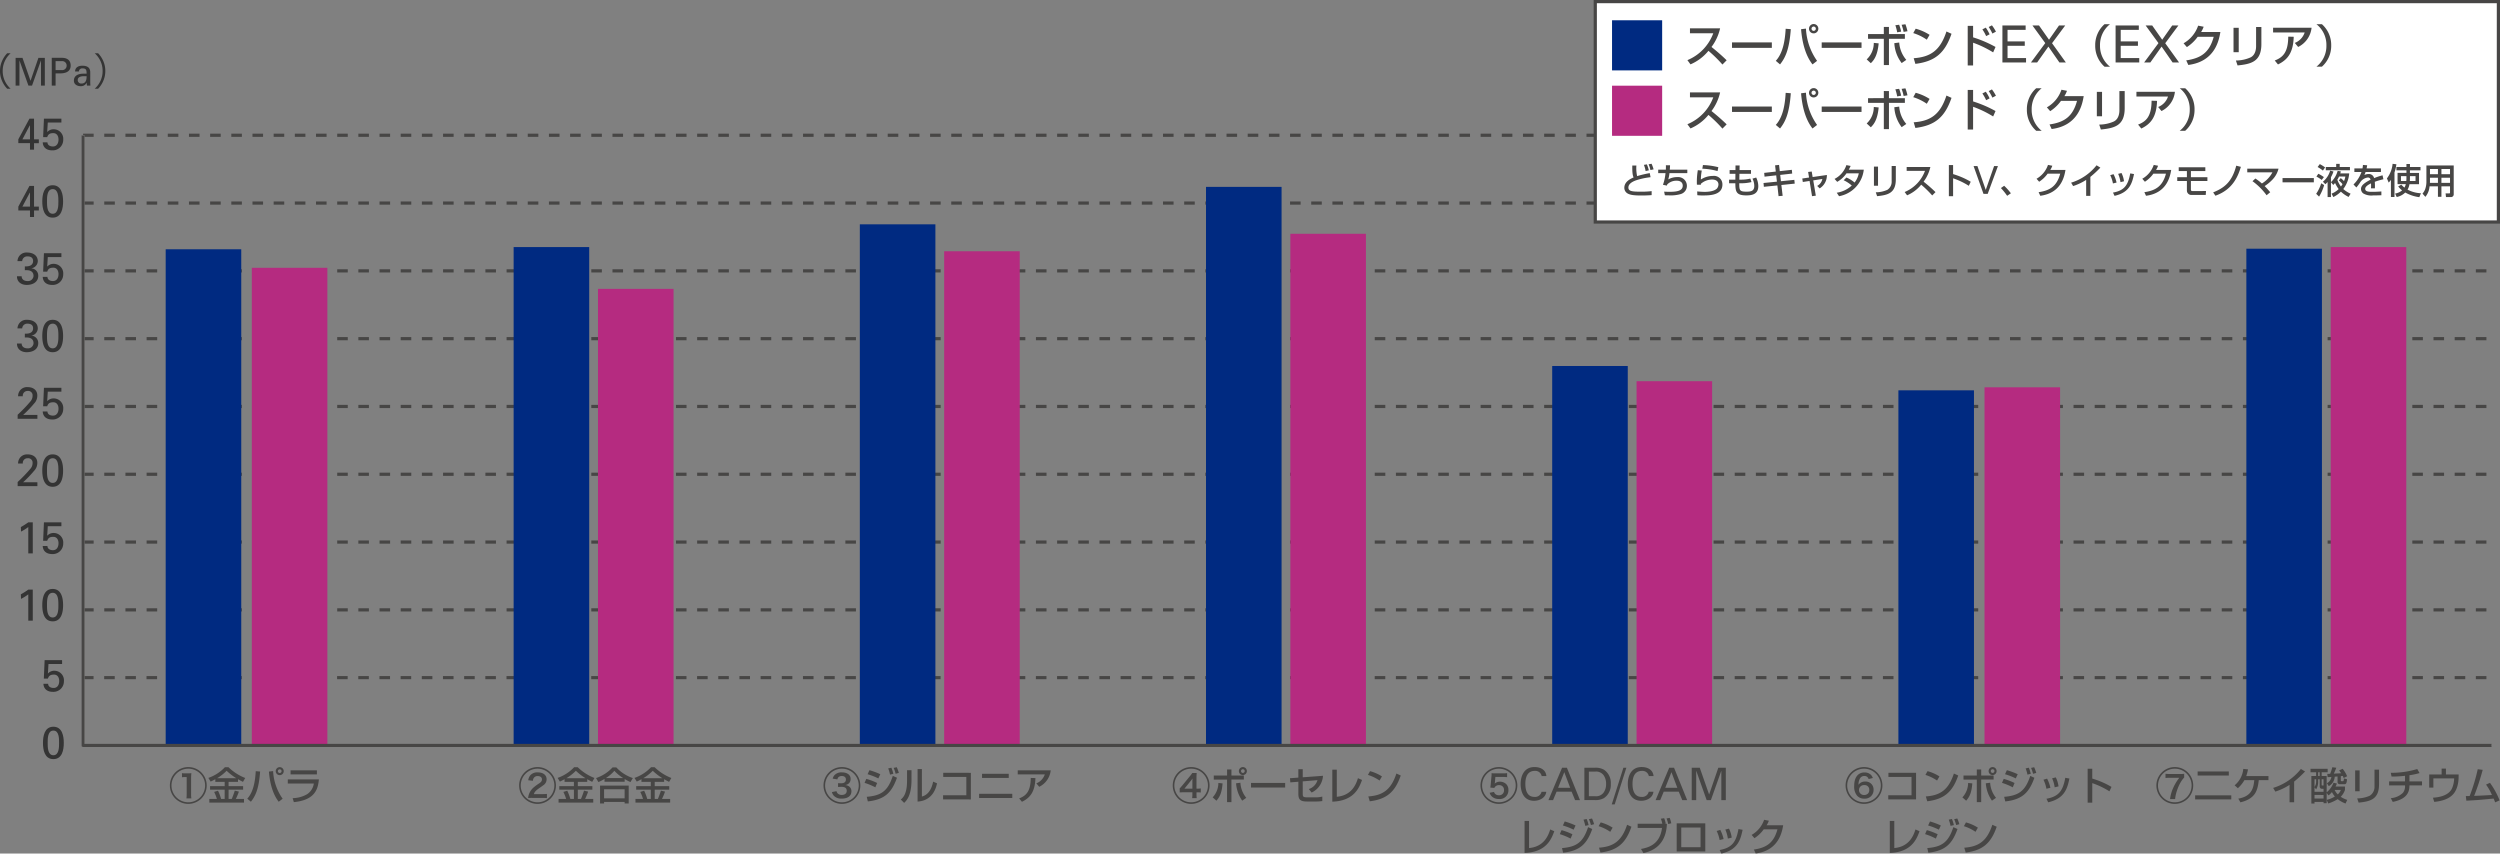 <svg xmlns="http://www.w3.org/2000/svg" width="780.128" height="266.353" viewBox="0 0 780.128 266.353"><rect x="0" y="0" width="780.128" height="266.353" fill="#808080" stroke="none"/><g transform="translate(-293.232 -4353.479)"><path d="M749.968.5h-3.3V-.5h3.3Zm-6.608,0h-3.3V-.5h3.3Zm-6.608,0h-3.3V-.5h3.3Zm-6.608,0h-3.3V-.5h3.3Zm-6.608,0h-3.3V-.5h3.3ZM716.93.5h-3.3V-.5h3.3Zm-6.608,0h-3.3V-.5h3.3Zm-6.608,0h-3.3V-.5h3.3Zm-6.608,0h-3.3V-.5h3.3ZM690.5.5h-3.3V-.5h3.3Zm-6.608,0h-3.3V-.5h3.3Zm-6.608,0h-3.3V-.5h3.3Zm-6.608,0h-3.3V-.5h3.3Zm-6.608,0h-3.3V-.5h3.3Zm-6.608,0h-3.3V-.5h3.3Zm-6.608,0h-3.3V-.5h3.3Zm-6.608,0h-3.3V-.5h3.3Zm-6.608,0h-3.3V-.5h3.3Zm-6.608,0h-3.3V-.5h3.3Zm-6.608,0h-3.3V-.5h3.3Zm-6.608,0h-3.3V-.5h3.3Zm-6.608,0h-3.3V-.5h3.3ZM604.6.5h-3.3V-.5h3.3Zm-6.608,0h-3.3V-.5h3.3Zm-6.608,0h-3.3V-.5h3.3Zm-6.608,0h-3.3V-.5h3.3Zm-6.608,0h-3.3V-.5h3.3Zm-6.608,0h-3.3V-.5h3.3Zm-6.608,0h-3.3V-.5h3.3Zm-6.608,0h-3.3V-.5h3.3Zm-6.608,0h-3.3V-.5h3.3Zm-6.608,0h-3.3V-.5h3.3Zm-6.608,0h-3.3V-.5h3.3Zm-6.608,0h-3.3V-.5h3.3Zm-6.608,0H522V-.5h3.3ZM518.7.5h-3.3V-.5h3.3Zm-6.608,0h-3.3V-.5h3.3Zm-6.608,0h-3.3V-.5h3.3Zm-6.608,0h-3.3V-.5h3.3ZM492.27.5h-3.3V-.5h3.3Zm-6.608,0h-3.3V-.5h3.3Zm-6.608,0h-3.3V-.5h3.3Zm-6.608,0h-3.3V-.5h3.3Zm-6.608,0h-3.3V-.5h3.3Zm-6.608,0h-3.3V-.5h3.3Zm-6.608,0h-3.3V-.5h3.3Zm-6.608,0h-3.3V-.5h3.3Zm-6.608,0h-3.3V-.5h3.3ZM432.8.5h-3.3V-.5h3.3Zm-6.608,0h-3.3V-.5h3.3Zm-6.608,0h-3.3V-.5h3.3Zm-6.608,0h-3.3V-.5h3.3Zm-6.608,0h-3.3V-.5h3.3Zm-6.608,0h-3.3V-.5h3.3Zm-6.608,0h-3.3V-.5h3.3Zm-6.608,0h-3.3V-.5h3.3ZM379.94.5h-3.3V-.5h3.3Zm-6.608,0h-3.3V-.5h3.3Zm-6.608,0h-3.3V-.5h3.3Zm-6.608,0h-3.3V-.5h3.3Zm-6.608,0h-3.3V-.5h3.3ZM346.9.5h-3.3V-.5h3.3Zm-6.608,0h-3.3V-.5h3.3Zm-6.608,0h-3.3V-.5h3.3Zm-6.608,0h-3.3V-.5h3.3Zm-6.608,0h-3.3V-.5h3.3Zm-6.608,0h-3.3V-.5h3.3Zm-6.608,0h-3.3V-.5h3.3Zm-6.608,0h-3.3V-.5h3.3ZM294.04.5h-3.3V-.5h3.3Zm-6.608,0h-3.3V-.5h3.3Zm-6.608,0h-3.3V-.5h3.3Zm-6.608,0h-3.3V-.5h3.3ZM267.61.5h-3.3V-.5h3.3ZM261,.5h-3.3V-.5H261Zm-6.608,0h-3.3V-.5h3.3Zm-6.608,0h-3.3V-.5h3.3Zm-6.608,0h-3.3V-.5h3.3Zm-6.608,0h-3.3V-.5h3.3Zm-6.608,0h-3.3V-.5h3.3Zm-6.608,0h-3.3V-.5h3.3Zm-6.608,0h-3.3V-.5h3.3Zm-6.608,0h-3.3V-.5h3.3Zm-6.608,0h-3.3V-.5h3.3Zm-6.608,0h-3.3V-.5h3.3Zm-6.608,0h-3.3V-.5h3.3ZM181.71.5h-3.3V-.5h3.3ZM175.1.5h-3.3V-.5h3.3ZM168.5.5h-3.3V-.5h3.3Zm-6.608,0h-3.3V-.5h3.3ZM155.28.5h-3.3V-.5h3.3Zm-6.608,0h-3.3V-.5h3.3Zm-6.608,0h-3.3V-.5h3.3Zm-6.608,0h-3.3V-.5h3.3Zm-6.608,0h-3.3V-.5h3.3Zm-6.608,0h-3.3V-.5h3.3Zm-6.608,0h-3.3V-.5h3.3Zm-6.608,0h-3.3V-.5h3.3Zm-6.608,0h-3.3V-.5h3.3ZM95.811.5h-3.3V-.5h3.3ZM89.2.5H85.9V-.5h3.3ZM82.6.5h-3.3V-.5h3.3ZM75.988.5h-3.3V-.5h3.3ZM69.38.5h-3.3V-.5h3.3ZM62.773.5h-3.3V-.5h3.3ZM56.165.5h-3.3V-.5h3.3ZM49.557.5h-3.3V-.5h3.3ZM42.95.5h-3.3V-.5h3.3ZM36.342.5h-3.3V-.5h3.3ZM29.734.5h-3.3V-.5h3.3ZM23.127.5h-3.3V-.5h3.3ZM16.519.5h-3.3V-.5h3.3ZM9.911.5h-3.3V-.5h3.3ZM3.3.5H0V-.5H3.3Z" transform="translate(319.155 4395.689)" fill="#474645"/><path d="M749.968.5h-3.3V-.5h3.3Zm-6.608,0h-3.3V-.5h3.3Zm-6.608,0h-3.3V-.5h3.3Zm-6.608,0h-3.3V-.5h3.3Zm-6.608,0h-3.3V-.5h3.3ZM716.93.5h-3.3V-.5h3.3Zm-6.608,0h-3.3V-.5h3.3Zm-6.608,0h-3.3V-.5h3.3Zm-6.608,0h-3.3V-.5h3.3ZM690.5.5h-3.3V-.5h3.3Zm-6.608,0h-3.3V-.5h3.3Zm-6.608,0h-3.3V-.5h3.3Zm-6.608,0h-3.3V-.5h3.3Zm-6.608,0h-3.3V-.5h3.3Zm-6.608,0h-3.3V-.5h3.3Zm-6.608,0h-3.3V-.5h3.3Zm-6.608,0h-3.3V-.5h3.3Zm-6.608,0h-3.3V-.5h3.3Zm-6.608,0h-3.3V-.5h3.3Zm-6.608,0h-3.3V-.5h3.3Zm-6.608,0h-3.3V-.5h3.3Zm-6.608,0h-3.3V-.5h3.3ZM604.6.5h-3.3V-.5h3.3Zm-6.608,0h-3.3V-.5h3.3Zm-6.608,0h-3.3V-.5h3.3Zm-6.608,0h-3.3V-.5h3.3Zm-6.608,0h-3.3V-.5h3.3Zm-6.608,0h-3.3V-.5h3.3Zm-6.608,0h-3.3V-.5h3.3Zm-6.608,0h-3.3V-.5h3.3Zm-6.608,0h-3.3V-.5h3.3Zm-6.608,0h-3.3V-.5h3.3Zm-6.608,0h-3.3V-.5h3.3Zm-6.608,0h-3.3V-.5h3.3Zm-6.608,0H522V-.5h3.3ZM518.7.5h-3.3V-.5h3.3Zm-6.608,0h-3.3V-.5h3.3Zm-6.608,0h-3.3V-.5h3.3Zm-6.608,0h-3.3V-.5h3.3ZM492.27.5h-3.3V-.5h3.3Zm-6.608,0h-3.3V-.5h3.3Zm-6.608,0h-3.3V-.5h3.3Zm-6.608,0h-3.3V-.5h3.3Zm-6.608,0h-3.3V-.5h3.3Zm-6.608,0h-3.3V-.5h3.3Zm-6.608,0h-3.3V-.5h3.3Zm-6.608,0h-3.3V-.5h3.3Zm-6.608,0h-3.3V-.5h3.3ZM432.8.5h-3.3V-.5h3.3Zm-6.608,0h-3.3V-.5h3.3Zm-6.608,0h-3.3V-.5h3.3Zm-6.608,0h-3.3V-.5h3.3Zm-6.608,0h-3.3V-.5h3.3Zm-6.608,0h-3.3V-.5h3.3Zm-6.608,0h-3.3V-.5h3.3Zm-6.608,0h-3.3V-.5h3.3ZM379.94.5h-3.3V-.5h3.3Zm-6.608,0h-3.3V-.5h3.3Zm-6.608,0h-3.3V-.5h3.3Zm-6.608,0h-3.3V-.5h3.3Zm-6.608,0h-3.3V-.5h3.3ZM346.9.5h-3.3V-.5h3.3Zm-6.608,0h-3.3V-.5h3.3Zm-6.608,0h-3.3V-.5h3.3Zm-6.608,0h-3.3V-.5h3.3Zm-6.608,0h-3.3V-.5h3.3Zm-6.608,0h-3.3V-.5h3.3Zm-6.608,0h-3.3V-.5h3.3Zm-6.608,0h-3.3V-.5h3.3ZM294.04.5h-3.3V-.5h3.3Zm-6.608,0h-3.3V-.5h3.3Zm-6.608,0h-3.3V-.5h3.3Zm-6.608,0h-3.3V-.5h3.3ZM267.61.5h-3.3V-.5h3.3ZM261,.5h-3.3V-.5H261Zm-6.608,0h-3.3V-.5h3.3Zm-6.608,0h-3.3V-.5h3.3Zm-6.608,0h-3.3V-.5h3.3Zm-6.608,0h-3.3V-.5h3.3Zm-6.608,0h-3.3V-.5h3.3Zm-6.608,0h-3.3V-.5h3.3Zm-6.608,0h-3.3V-.5h3.3Zm-6.608,0h-3.3V-.5h3.3Zm-6.608,0h-3.3V-.5h3.3Zm-6.608,0h-3.3V-.5h3.3Zm-6.608,0h-3.3V-.5h3.3ZM181.71.5h-3.3V-.5h3.3ZM175.1.5h-3.3V-.5h3.3ZM168.5.5h-3.3V-.5h3.3Zm-6.608,0h-3.3V-.5h3.3ZM155.28.5h-3.3V-.5h3.3Zm-6.608,0h-3.3V-.5h3.3Zm-6.608,0h-3.3V-.5h3.3Zm-6.608,0h-3.3V-.5h3.3Zm-6.608,0h-3.3V-.5h3.3Zm-6.608,0h-3.3V-.5h3.3Zm-6.608,0h-3.3V-.5h3.3Zm-6.608,0h-3.3V-.5h3.3Zm-6.608,0h-3.3V-.5h3.3ZM95.811.5h-3.3V-.5h3.3ZM89.2.5H85.9V-.5h3.3ZM82.6.5h-3.3V-.5h3.3ZM75.988.5h-3.3V-.5h3.3ZM69.38.5h-3.3V-.5h3.3ZM62.773.5h-3.3V-.5h3.3ZM56.165.5h-3.3V-.5h3.3ZM49.557.5h-3.3V-.5h3.3ZM42.95.5h-3.3V-.5h3.3ZM36.342.5h-3.3V-.5h3.3ZM29.734.5h-3.3V-.5h3.3ZM23.127.5h-3.3V-.5h3.3ZM16.519.5h-3.3V-.5h3.3ZM9.911.5h-3.3V-.5h3.3ZM3.3.5H0V-.5H3.3Z" transform="translate(319.155 4416.844)" fill="#474645"/><path d="M749.968.5h-3.3V-.5h3.3Zm-6.608,0h-3.3V-.5h3.3Zm-6.608,0h-3.3V-.5h3.3Zm-6.608,0h-3.3V-.5h3.3Zm-6.608,0h-3.3V-.5h3.3ZM716.93.5h-3.3V-.5h3.3Zm-6.608,0h-3.3V-.5h3.3Zm-6.608,0h-3.3V-.5h3.3Zm-6.608,0h-3.3V-.5h3.3ZM690.5.5h-3.3V-.5h3.3Zm-6.608,0h-3.3V-.5h3.3Zm-6.608,0h-3.3V-.5h3.3Zm-6.608,0h-3.3V-.5h3.3Zm-6.608,0h-3.3V-.5h3.3Zm-6.608,0h-3.3V-.5h3.3Zm-6.608,0h-3.3V-.5h3.3Zm-6.608,0h-3.3V-.5h3.3Zm-6.608,0h-3.3V-.5h3.3Zm-6.608,0h-3.3V-.5h3.3Zm-6.608,0h-3.3V-.5h3.3Zm-6.608,0h-3.3V-.5h3.3Zm-6.608,0h-3.3V-.5h3.3ZM604.6.5h-3.3V-.5h3.3Zm-6.608,0h-3.3V-.5h3.3Zm-6.608,0h-3.3V-.5h3.3Zm-6.608,0h-3.3V-.5h3.3Zm-6.608,0h-3.3V-.5h3.3Zm-6.608,0h-3.3V-.5h3.3Zm-6.608,0h-3.3V-.5h3.3Zm-6.608,0h-3.3V-.5h3.3Zm-6.608,0h-3.3V-.5h3.3Zm-6.608,0h-3.3V-.5h3.3Zm-6.608,0h-3.3V-.5h3.3Zm-6.608,0h-3.3V-.5h3.3Zm-6.608,0H522V-.5h3.3ZM518.7.5h-3.3V-.5h3.3Zm-6.608,0h-3.3V-.5h3.3Zm-6.608,0h-3.3V-.5h3.3Zm-6.608,0h-3.3V-.5h3.3ZM492.27.5h-3.3V-.5h3.3Zm-6.608,0h-3.3V-.5h3.3Zm-6.608,0h-3.3V-.5h3.3Zm-6.608,0h-3.3V-.5h3.3Zm-6.608,0h-3.3V-.5h3.3Zm-6.608,0h-3.3V-.5h3.3Zm-6.608,0h-3.3V-.5h3.3Zm-6.608,0h-3.3V-.5h3.3Zm-6.608,0h-3.3V-.5h3.3ZM432.8.5h-3.3V-.5h3.3Zm-6.608,0h-3.3V-.5h3.3Zm-6.608,0h-3.3V-.5h3.3Zm-6.608,0h-3.3V-.5h3.3Zm-6.608,0h-3.3V-.5h3.3Zm-6.608,0h-3.3V-.5h3.3Zm-6.608,0h-3.3V-.5h3.3Zm-6.608,0h-3.3V-.5h3.3ZM379.94.5h-3.3V-.5h3.3Zm-6.608,0h-3.3V-.5h3.3Zm-6.608,0h-3.3V-.5h3.3Zm-6.608,0h-3.3V-.5h3.3Zm-6.608,0h-3.3V-.5h3.3ZM346.9.5h-3.3V-.5h3.3Zm-6.608,0h-3.3V-.5h3.3Zm-6.608,0h-3.3V-.5h3.3Zm-6.608,0h-3.3V-.5h3.3Zm-6.608,0h-3.3V-.5h3.3Zm-6.608,0h-3.3V-.5h3.3Zm-6.608,0h-3.3V-.5h3.3Zm-6.608,0h-3.3V-.5h3.3ZM294.04.5h-3.3V-.5h3.3Zm-6.608,0h-3.3V-.5h3.3Zm-6.608,0h-3.3V-.5h3.3Zm-6.608,0h-3.3V-.5h3.3ZM267.61.5h-3.3V-.5h3.3ZM261,.5h-3.3V-.5H261Zm-6.608,0h-3.3V-.5h3.3Zm-6.608,0h-3.3V-.5h3.3Zm-6.608,0h-3.3V-.5h3.3Zm-6.608,0h-3.3V-.5h3.3Zm-6.608,0h-3.3V-.5h3.3Zm-6.608,0h-3.3V-.5h3.3Zm-6.608,0h-3.3V-.5h3.3Zm-6.608,0h-3.3V-.5h3.3Zm-6.608,0h-3.3V-.5h3.3Zm-6.608,0h-3.3V-.5h3.3Zm-6.608,0h-3.3V-.5h3.3ZM181.71.5h-3.3V-.5h3.3ZM175.1.5h-3.3V-.5h3.3ZM168.5.5h-3.3V-.5h3.3Zm-6.608,0h-3.3V-.5h3.3ZM155.28.5h-3.3V-.5h3.3Zm-6.608,0h-3.3V-.5h3.3Zm-6.608,0h-3.3V-.5h3.3Zm-6.608,0h-3.3V-.5h3.3Zm-6.608,0h-3.3V-.5h3.3Zm-6.608,0h-3.3V-.5h3.3Zm-6.608,0h-3.3V-.5h3.3Zm-6.608,0h-3.3V-.5h3.3Zm-6.608,0h-3.3V-.5h3.3ZM95.811.5h-3.3V-.5h3.3ZM89.2.5H85.9V-.5h3.3ZM82.6.5h-3.3V-.5h3.3ZM75.988.5h-3.3V-.5h3.3ZM69.38.5h-3.3V-.5h3.3ZM62.773.5h-3.3V-.5h3.3ZM56.165.5h-3.3V-.5h3.3ZM49.557.5h-3.3V-.5h3.3ZM42.95.5h-3.3V-.5h3.3ZM36.342.5h-3.3V-.5h3.3ZM29.734.5h-3.3V-.5h3.3ZM23.127.5h-3.3V-.5h3.3ZM16.519.5h-3.3V-.5h3.3ZM9.911.5h-3.3V-.5h3.3ZM3.3.5H0V-.5H3.3Z" transform="translate(319.155 4438)" fill="#474645"/><path d="M749.968.5h-3.3V-.5h3.3Zm-6.608,0h-3.3V-.5h3.3Zm-6.608,0h-3.3V-.5h3.3Zm-6.608,0h-3.3V-.5h3.3Zm-6.608,0h-3.3V-.5h3.3ZM716.93.5h-3.3V-.5h3.3Zm-6.608,0h-3.3V-.5h3.3Zm-6.608,0h-3.3V-.5h3.3Zm-6.608,0h-3.3V-.5h3.3ZM690.5.5h-3.3V-.5h3.3Zm-6.608,0h-3.3V-.5h3.3Zm-6.608,0h-3.3V-.5h3.3Zm-6.608,0h-3.3V-.5h3.3Zm-6.608,0h-3.3V-.5h3.3Zm-6.608,0h-3.3V-.5h3.3Zm-6.608,0h-3.3V-.5h3.3Zm-6.608,0h-3.3V-.5h3.3Zm-6.608,0h-3.3V-.5h3.3Zm-6.608,0h-3.3V-.5h3.3Zm-6.608,0h-3.3V-.5h3.3Zm-6.608,0h-3.3V-.5h3.3Zm-6.608,0h-3.3V-.5h3.3ZM604.6.5h-3.3V-.5h3.3Zm-6.608,0h-3.3V-.5h3.3Zm-6.608,0h-3.3V-.5h3.3Zm-6.608,0h-3.3V-.5h3.3Zm-6.608,0h-3.3V-.5h3.3Zm-6.608,0h-3.3V-.5h3.3Zm-6.608,0h-3.3V-.5h3.3Zm-6.608,0h-3.3V-.5h3.3Zm-6.608,0h-3.3V-.5h3.3Zm-6.608,0h-3.3V-.5h3.3Zm-6.608,0h-3.3V-.5h3.3Zm-6.608,0h-3.3V-.5h3.3Zm-6.608,0H522V-.5h3.3ZM518.7.5h-3.3V-.5h3.3Zm-6.608,0h-3.3V-.5h3.3Zm-6.608,0h-3.3V-.5h3.3Zm-6.608,0h-3.3V-.5h3.3ZM492.27.5h-3.3V-.5h3.3Zm-6.608,0h-3.3V-.5h3.3Zm-6.608,0h-3.3V-.5h3.3Zm-6.608,0h-3.3V-.5h3.3Zm-6.608,0h-3.3V-.5h3.3Zm-6.608,0h-3.3V-.5h3.3Zm-6.608,0h-3.3V-.5h3.3Zm-6.608,0h-3.3V-.5h3.3Zm-6.608,0h-3.3V-.5h3.3ZM432.8.5h-3.3V-.5h3.3Zm-6.608,0h-3.3V-.5h3.3Zm-6.608,0h-3.3V-.5h3.3Zm-6.608,0h-3.3V-.5h3.3Zm-6.608,0h-3.3V-.5h3.3Zm-6.608,0h-3.3V-.5h3.3Zm-6.608,0h-3.3V-.5h3.3Zm-6.608,0h-3.3V-.5h3.3ZM379.94.5h-3.3V-.5h3.3Zm-6.608,0h-3.3V-.5h3.3Zm-6.608,0h-3.3V-.5h3.3Zm-6.608,0h-3.3V-.5h3.3Zm-6.608,0h-3.3V-.5h3.3ZM346.9.5h-3.3V-.5h3.3Zm-6.608,0h-3.3V-.5h3.3Zm-6.608,0h-3.3V-.5h3.3Zm-6.608,0h-3.3V-.5h3.3Zm-6.608,0h-3.3V-.5h3.3Zm-6.608,0h-3.3V-.5h3.3Zm-6.608,0h-3.3V-.5h3.3Zm-6.608,0h-3.3V-.5h3.3ZM294.04.5h-3.3V-.5h3.3Zm-6.608,0h-3.3V-.5h3.3Zm-6.608,0h-3.3V-.5h3.3Zm-6.608,0h-3.3V-.5h3.3ZM267.61.5h-3.3V-.5h3.3ZM261,.5h-3.3V-.5H261Zm-6.608,0h-3.3V-.5h3.3Zm-6.608,0h-3.3V-.5h3.3Zm-6.608,0h-3.3V-.5h3.3Zm-6.608,0h-3.3V-.5h3.3Zm-6.608,0h-3.3V-.5h3.3Zm-6.608,0h-3.3V-.5h3.3Zm-6.608,0h-3.3V-.5h3.3Zm-6.608,0h-3.3V-.5h3.3Zm-6.608,0h-3.3V-.5h3.3Zm-6.608,0h-3.3V-.5h3.3Zm-6.608,0h-3.3V-.5h3.3ZM181.71.5h-3.3V-.5h3.3ZM175.1.5h-3.3V-.5h3.3ZM168.5.5h-3.3V-.5h3.3Zm-6.608,0h-3.3V-.5h3.3ZM155.28.5h-3.3V-.5h3.3Zm-6.608,0h-3.3V-.5h3.3Zm-6.608,0h-3.3V-.5h3.3Zm-6.608,0h-3.3V-.5h3.3Zm-6.608,0h-3.3V-.5h3.3Zm-6.608,0h-3.3V-.5h3.3Zm-6.608,0h-3.3V-.5h3.3Zm-6.608,0h-3.3V-.5h3.3Zm-6.608,0h-3.3V-.5h3.3ZM95.811.5h-3.3V-.5h3.3ZM89.2.5H85.9V-.5h3.3ZM82.6.5h-3.3V-.5h3.3ZM75.988.5h-3.3V-.5h3.3ZM69.38.5h-3.3V-.5h3.3ZM62.773.5h-3.3V-.5h3.3ZM56.165.5h-3.3V-.5h3.3ZM49.557.5h-3.3V-.5h3.3ZM42.95.5h-3.3V-.5h3.3ZM36.342.5h-3.3V-.5h3.3ZM29.734.5h-3.3V-.5h3.3ZM23.127.5h-3.3V-.5h3.3ZM16.519.5h-3.3V-.5h3.3ZM9.911.5h-3.3V-.5h3.3ZM3.3.5H0V-.5H3.3Z" transform="translate(319.155 4459.157)" fill="#474645"/><path d="M749.968.5h-3.3V-.5h3.3Zm-6.608,0h-3.3V-.5h3.3Zm-6.608,0h-3.3V-.5h3.3Zm-6.608,0h-3.3V-.5h3.3Zm-6.608,0h-3.3V-.5h3.3ZM716.93.5h-3.3V-.5h3.3Zm-6.608,0h-3.3V-.5h3.3Zm-6.608,0h-3.3V-.5h3.3Zm-6.608,0h-3.3V-.5h3.3ZM690.5.5h-3.3V-.5h3.3Zm-6.608,0h-3.3V-.5h3.3Zm-6.608,0h-3.3V-.5h3.3Zm-6.608,0h-3.3V-.5h3.3Zm-6.608,0h-3.3V-.5h3.3Zm-6.608,0h-3.3V-.5h3.3Zm-6.608,0h-3.3V-.5h3.3Zm-6.608,0h-3.3V-.5h3.3Zm-6.608,0h-3.3V-.5h3.3Zm-6.608,0h-3.3V-.5h3.3Zm-6.608,0h-3.3V-.5h3.3Zm-6.608,0h-3.3V-.5h3.3Zm-6.608,0h-3.3V-.5h3.3ZM604.6.5h-3.3V-.5h3.3Zm-6.608,0h-3.3V-.5h3.3Zm-6.608,0h-3.3V-.5h3.3Zm-6.608,0h-3.3V-.5h3.3Zm-6.608,0h-3.3V-.5h3.3Zm-6.608,0h-3.3V-.5h3.3Zm-6.608,0h-3.3V-.5h3.3Zm-6.608,0h-3.3V-.5h3.3Zm-6.608,0h-3.3V-.5h3.3Zm-6.608,0h-3.3V-.5h3.3Zm-6.608,0h-3.3V-.5h3.3Zm-6.608,0h-3.3V-.5h3.3Zm-6.608,0H522V-.5h3.3ZM518.7.5h-3.3V-.5h3.3Zm-6.608,0h-3.3V-.5h3.3Zm-6.608,0h-3.3V-.5h3.3Zm-6.608,0h-3.3V-.5h3.3ZM492.27.5h-3.3V-.5h3.3Zm-6.608,0h-3.3V-.5h3.3Zm-6.608,0h-3.3V-.5h3.3Zm-6.608,0h-3.3V-.5h3.3Zm-6.608,0h-3.3V-.5h3.3Zm-6.608,0h-3.3V-.5h3.3Zm-6.608,0h-3.3V-.5h3.3Zm-6.608,0h-3.3V-.5h3.3Zm-6.608,0h-3.3V-.5h3.3ZM432.8.5h-3.3V-.5h3.3Zm-6.608,0h-3.3V-.5h3.3Zm-6.608,0h-3.3V-.5h3.3Zm-6.608,0h-3.3V-.5h3.3Zm-6.608,0h-3.3V-.5h3.3Zm-6.608,0h-3.3V-.5h3.3Zm-6.608,0h-3.3V-.5h3.3Zm-6.608,0h-3.3V-.5h3.3ZM379.94.5h-3.3V-.5h3.3Zm-6.608,0h-3.3V-.5h3.3Zm-6.608,0h-3.3V-.5h3.3Zm-6.608,0h-3.3V-.5h3.3Zm-6.608,0h-3.3V-.5h3.3ZM346.9.5h-3.3V-.5h3.3Zm-6.608,0h-3.3V-.5h3.3Zm-6.608,0h-3.3V-.5h3.3Zm-6.608,0h-3.3V-.5h3.3Zm-6.608,0h-3.3V-.5h3.3Zm-6.608,0h-3.3V-.5h3.3Zm-6.608,0h-3.3V-.5h3.3Zm-6.608,0h-3.3V-.5h3.3ZM294.04.5h-3.3V-.5h3.3Zm-6.608,0h-3.3V-.5h3.3Zm-6.608,0h-3.3V-.5h3.3Zm-6.608,0h-3.3V-.5h3.3ZM267.61.5h-3.3V-.5h3.3ZM261,.5h-3.3V-.5H261Zm-6.608,0h-3.3V-.5h3.3Zm-6.608,0h-3.3V-.5h3.3Zm-6.608,0h-3.3V-.5h3.3Zm-6.608,0h-3.3V-.5h3.3Zm-6.608,0h-3.3V-.5h3.3Zm-6.608,0h-3.3V-.5h3.3Zm-6.608,0h-3.3V-.5h3.3Zm-6.608,0h-3.3V-.5h3.3Zm-6.608,0h-3.3V-.5h3.3Zm-6.608,0h-3.3V-.5h3.3Zm-6.608,0h-3.3V-.5h3.3ZM181.71.5h-3.3V-.5h3.3ZM175.1.5h-3.3V-.5h3.3ZM168.5.5h-3.3V-.5h3.3Zm-6.608,0h-3.3V-.5h3.3ZM155.28.5h-3.3V-.5h3.3Zm-6.608,0h-3.3V-.5h3.3Zm-6.608,0h-3.3V-.5h3.3Zm-6.608,0h-3.3V-.5h3.3Zm-6.608,0h-3.3V-.5h3.3Zm-6.608,0h-3.3V-.5h3.3Zm-6.608,0h-3.3V-.5h3.3Zm-6.608,0h-3.3V-.5h3.3Zm-6.608,0h-3.3V-.5h3.3ZM95.811.5h-3.3V-.5h3.3ZM89.2.5H85.9V-.5h3.3ZM82.6.5h-3.3V-.5h3.3ZM75.988.5h-3.3V-.5h3.3ZM69.38.5h-3.3V-.5h3.3ZM62.773.5h-3.3V-.5h3.3ZM56.165.5h-3.3V-.5h3.3ZM49.557.5h-3.3V-.5h3.3ZM42.95.5h-3.3V-.5h3.3ZM36.342.5h-3.3V-.5h3.3ZM29.734.5h-3.3V-.5h3.3ZM23.127.5h-3.3V-.5h3.3ZM16.519.5h-3.3V-.5h3.3ZM9.911.5h-3.3V-.5h3.3ZM3.3.5H0V-.5H3.3Z" transform="translate(319.155 4480.313)" fill="#474645"/><path d="M749.968.5h-3.3V-.5h3.3Zm-6.608,0h-3.3V-.5h3.3Zm-6.608,0h-3.3V-.5h3.3Zm-6.608,0h-3.3V-.5h3.3Zm-6.608,0h-3.3V-.5h3.3ZM716.93.5h-3.3V-.5h3.3Zm-6.608,0h-3.3V-.5h3.3Zm-6.608,0h-3.3V-.5h3.3Zm-6.608,0h-3.3V-.5h3.3ZM690.5.5h-3.3V-.5h3.3Zm-6.608,0h-3.3V-.5h3.3Zm-6.608,0h-3.3V-.5h3.3Zm-6.608,0h-3.3V-.5h3.3Zm-6.608,0h-3.3V-.5h3.3Zm-6.608,0h-3.3V-.5h3.3Zm-6.608,0h-3.3V-.5h3.3Zm-6.608,0h-3.3V-.5h3.3Zm-6.608,0h-3.3V-.5h3.3Zm-6.608,0h-3.3V-.5h3.3Zm-6.608,0h-3.3V-.5h3.3Zm-6.608,0h-3.3V-.5h3.3Zm-6.608,0h-3.3V-.5h3.3ZM604.6.5h-3.3V-.5h3.3Zm-6.608,0h-3.3V-.5h3.3Zm-6.608,0h-3.3V-.5h3.3Zm-6.608,0h-3.3V-.5h3.3Zm-6.608,0h-3.3V-.5h3.3Zm-6.608,0h-3.3V-.5h3.3Zm-6.608,0h-3.3V-.5h3.3Zm-6.608,0h-3.3V-.5h3.3Zm-6.608,0h-3.3V-.5h3.3Zm-6.608,0h-3.3V-.5h3.3Zm-6.608,0h-3.3V-.5h3.3Zm-6.608,0h-3.3V-.5h3.3Zm-6.608,0H522V-.5h3.3ZM518.7.5h-3.3V-.5h3.3Zm-6.608,0h-3.3V-.5h3.3Zm-6.608,0h-3.3V-.5h3.3Zm-6.608,0h-3.3V-.5h3.3ZM492.27.5h-3.3V-.5h3.3Zm-6.608,0h-3.3V-.5h3.3Zm-6.608,0h-3.3V-.5h3.3Zm-6.608,0h-3.3V-.5h3.3Zm-6.608,0h-3.3V-.5h3.3Zm-6.608,0h-3.3V-.5h3.3Zm-6.608,0h-3.3V-.5h3.3Zm-6.608,0h-3.3V-.5h3.3Zm-6.608,0h-3.3V-.5h3.3ZM432.8.5h-3.3V-.5h3.3Zm-6.608,0h-3.3V-.5h3.3Zm-6.608,0h-3.3V-.5h3.3Zm-6.608,0h-3.3V-.5h3.3Zm-6.608,0h-3.3V-.5h3.3Zm-6.608,0h-3.3V-.5h3.3Zm-6.608,0h-3.3V-.5h3.3Zm-6.608,0h-3.3V-.5h3.3ZM379.94.5h-3.3V-.5h3.3Zm-6.608,0h-3.3V-.5h3.3Zm-6.608,0h-3.3V-.5h3.3Zm-6.608,0h-3.3V-.5h3.3Zm-6.608,0h-3.3V-.5h3.3ZM346.9.5h-3.3V-.5h3.3Zm-6.608,0h-3.3V-.5h3.3Zm-6.608,0h-3.3V-.5h3.3Zm-6.608,0h-3.3V-.5h3.3Zm-6.608,0h-3.3V-.5h3.3Zm-6.608,0h-3.3V-.5h3.3Zm-6.608,0h-3.3V-.5h3.3Zm-6.608,0h-3.3V-.5h3.3ZM294.04.5h-3.3V-.5h3.3Zm-6.608,0h-3.3V-.5h3.3Zm-6.608,0h-3.3V-.5h3.3Zm-6.608,0h-3.3V-.5h3.3ZM267.61.5h-3.3V-.5h3.3ZM261,.5h-3.3V-.5H261Zm-6.608,0h-3.3V-.5h3.3Zm-6.608,0h-3.3V-.5h3.3Zm-6.608,0h-3.3V-.5h3.3Zm-6.608,0h-3.3V-.5h3.3Zm-6.608,0h-3.3V-.5h3.3Zm-6.608,0h-3.3V-.5h3.3Zm-6.608,0h-3.3V-.5h3.3Zm-6.608,0h-3.3V-.5h3.3Zm-6.608,0h-3.3V-.5h3.3Zm-6.608,0h-3.3V-.5h3.3Zm-6.608,0h-3.3V-.5h3.3ZM181.71.5h-3.3V-.5h3.3ZM175.1.5h-3.3V-.5h3.3ZM168.5.5h-3.3V-.5h3.3Zm-6.608,0h-3.3V-.5h3.3ZM155.28.5h-3.3V-.5h3.3Zm-6.608,0h-3.3V-.5h3.3Zm-6.608,0h-3.3V-.5h3.3Zm-6.608,0h-3.3V-.5h3.3Zm-6.608,0h-3.3V-.5h3.3Zm-6.608,0h-3.3V-.5h3.3Zm-6.608,0h-3.3V-.5h3.3Zm-6.608,0h-3.3V-.5h3.3Zm-6.608,0h-3.3V-.5h3.3ZM95.811.5h-3.3V-.5h3.3ZM89.2.5H85.9V-.5h3.3ZM82.6.5h-3.3V-.5h3.3ZM75.988.5h-3.3V-.5h3.3ZM69.38.5h-3.3V-.5h3.3ZM62.773.5h-3.3V-.5h3.3ZM56.165.5h-3.3V-.5h3.3ZM49.557.5h-3.3V-.5h3.3ZM42.95.5h-3.3V-.5h3.3ZM36.342.5h-3.3V-.5h3.3ZM29.734.5h-3.3V-.5h3.3ZM23.127.5h-3.3V-.5h3.3ZM16.519.5h-3.3V-.5h3.3ZM9.911.5h-3.3V-.5h3.3ZM3.3.5H0V-.5H3.3Z" transform="translate(319.155 4501.468)" fill="#474645"/><path d="M749.968.5h-3.3V-.5h3.3Zm-6.608,0h-3.3V-.5h3.3Zm-6.608,0h-3.3V-.5h3.3Zm-6.608,0h-3.3V-.5h3.3Zm-6.608,0h-3.3V-.5h3.3ZM716.93.5h-3.3V-.5h3.3Zm-6.608,0h-3.3V-.5h3.3Zm-6.608,0h-3.3V-.5h3.3Zm-6.608,0h-3.3V-.5h3.3ZM690.5.5h-3.3V-.5h3.3Zm-6.608,0h-3.3V-.5h3.3Zm-6.608,0h-3.3V-.5h3.3Zm-6.608,0h-3.3V-.5h3.3Zm-6.608,0h-3.3V-.5h3.3Zm-6.608,0h-3.3V-.5h3.3Zm-6.608,0h-3.3V-.5h3.3Zm-6.608,0h-3.3V-.5h3.3Zm-6.608,0h-3.3V-.5h3.3Zm-6.608,0h-3.3V-.5h3.3Zm-6.608,0h-3.3V-.5h3.3Zm-6.608,0h-3.3V-.5h3.3Zm-6.608,0h-3.3V-.5h3.3ZM604.6.5h-3.3V-.5h3.3Zm-6.608,0h-3.3V-.5h3.3Zm-6.608,0h-3.3V-.5h3.3Zm-6.608,0h-3.3V-.5h3.3Zm-6.608,0h-3.3V-.5h3.3Zm-6.608,0h-3.3V-.5h3.3Zm-6.608,0h-3.3V-.5h3.3Zm-6.608,0h-3.3V-.5h3.3Zm-6.608,0h-3.3V-.5h3.3Zm-6.608,0h-3.3V-.5h3.3Zm-6.608,0h-3.3V-.5h3.3Zm-6.608,0h-3.3V-.5h3.3Zm-6.608,0H522V-.5h3.3ZM518.7.5h-3.3V-.5h3.3Zm-6.608,0h-3.3V-.5h3.3Zm-6.608,0h-3.3V-.5h3.3Zm-6.608,0h-3.3V-.5h3.3ZM492.27.5h-3.3V-.5h3.3Zm-6.608,0h-3.3V-.5h3.3Zm-6.608,0h-3.3V-.5h3.3Zm-6.608,0h-3.3V-.5h3.3Zm-6.608,0h-3.3V-.5h3.3Zm-6.608,0h-3.3V-.5h3.3Zm-6.608,0h-3.3V-.5h3.3Zm-6.608,0h-3.3V-.5h3.3Zm-6.608,0h-3.3V-.5h3.3ZM432.8.5h-3.3V-.5h3.3Zm-6.608,0h-3.3V-.5h3.3Zm-6.608,0h-3.3V-.5h3.3Zm-6.608,0h-3.3V-.5h3.3Zm-6.608,0h-3.3V-.5h3.3Zm-6.608,0h-3.3V-.5h3.3Zm-6.608,0h-3.3V-.5h3.3Zm-6.608,0h-3.3V-.5h3.3ZM379.94.5h-3.3V-.5h3.3Zm-6.608,0h-3.3V-.5h3.3Zm-6.608,0h-3.3V-.5h3.3Zm-6.608,0h-3.3V-.5h3.3Zm-6.608,0h-3.3V-.5h3.3ZM346.9.5h-3.3V-.5h3.3Zm-6.608,0h-3.3V-.5h3.3Zm-6.608,0h-3.3V-.5h3.3Zm-6.608,0h-3.3V-.5h3.3Zm-6.608,0h-3.3V-.5h3.3Zm-6.608,0h-3.3V-.5h3.3Zm-6.608,0h-3.3V-.5h3.3Zm-6.608,0h-3.3V-.5h3.3ZM294.04.5h-3.3V-.5h3.3Zm-6.608,0h-3.3V-.5h3.3Zm-6.608,0h-3.3V-.5h3.3Zm-6.608,0h-3.3V-.5h3.3ZM267.61.5h-3.3V-.5h3.3ZM261,.5h-3.3V-.5H261Zm-6.608,0h-3.3V-.5h3.3Zm-6.608,0h-3.3V-.5h3.3Zm-6.608,0h-3.3V-.5h3.3Zm-6.608,0h-3.3V-.5h3.3Zm-6.608,0h-3.3V-.5h3.3Zm-6.608,0h-3.3V-.5h3.3Zm-6.608,0h-3.3V-.5h3.3Zm-6.608,0h-3.3V-.5h3.3Zm-6.608,0h-3.3V-.5h3.3Zm-6.608,0h-3.3V-.5h3.3Zm-6.608,0h-3.3V-.5h3.3ZM181.71.5h-3.3V-.5h3.3ZM175.1.5h-3.3V-.5h3.3ZM168.5.5h-3.3V-.5h3.3Zm-6.608,0h-3.3V-.5h3.3ZM155.28.5h-3.3V-.5h3.3Zm-6.608,0h-3.3V-.5h3.3Zm-6.608,0h-3.3V-.5h3.3Zm-6.608,0h-3.3V-.5h3.3Zm-6.608,0h-3.3V-.5h3.3Zm-6.608,0h-3.3V-.5h3.3Zm-6.608,0h-3.3V-.5h3.3Zm-6.608,0h-3.3V-.5h3.3Zm-6.608,0h-3.3V-.5h3.3ZM95.811.5h-3.3V-.5h3.3ZM89.2.5H85.9V-.5h3.3ZM82.6.5h-3.3V-.5h3.3ZM75.988.5h-3.3V-.5h3.3ZM69.38.5h-3.3V-.5h3.3ZM62.773.5h-3.3V-.5h3.3ZM56.165.5h-3.3V-.5h3.3ZM49.557.5h-3.3V-.5h3.3ZM42.95.5h-3.3V-.5h3.3ZM36.342.5h-3.3V-.5h3.3ZM29.734.5h-3.3V-.5h3.3ZM23.127.5h-3.3V-.5h3.3ZM16.519.5h-3.3V-.5h3.3ZM9.911.5h-3.3V-.5h3.3ZM3.3.5H0V-.5H3.3Z" transform="translate(319.155 4522.624)" fill="#474645"/><path d="M749.968.5h-3.3V-.5h3.3Zm-6.608,0h-3.3V-.5h3.3Zm-6.608,0h-3.3V-.5h3.3Zm-6.608,0h-3.3V-.5h3.3Zm-6.608,0h-3.3V-.5h3.3ZM716.93.5h-3.3V-.5h3.3Zm-6.608,0h-3.3V-.5h3.3Zm-6.608,0h-3.3V-.5h3.3Zm-6.608,0h-3.3V-.5h3.3ZM690.5.5h-3.3V-.5h3.3Zm-6.608,0h-3.3V-.5h3.3Zm-6.608,0h-3.3V-.5h3.3Zm-6.608,0h-3.3V-.5h3.3Zm-6.608,0h-3.3V-.5h3.3Zm-6.608,0h-3.3V-.5h3.3Zm-6.608,0h-3.3V-.5h3.3Zm-6.608,0h-3.3V-.5h3.3Zm-6.608,0h-3.3V-.5h3.3Zm-6.608,0h-3.3V-.5h3.3Zm-6.608,0h-3.3V-.5h3.3Zm-6.608,0h-3.3V-.5h3.3Zm-6.608,0h-3.3V-.5h3.3ZM604.6.5h-3.3V-.5h3.3Zm-6.608,0h-3.3V-.5h3.3Zm-6.608,0h-3.3V-.5h3.3Zm-6.608,0h-3.3V-.5h3.3Zm-6.608,0h-3.3V-.5h3.3Zm-6.608,0h-3.3V-.5h3.3Zm-6.608,0h-3.3V-.5h3.3Zm-6.608,0h-3.3V-.5h3.3Zm-6.608,0h-3.3V-.5h3.3Zm-6.608,0h-3.3V-.5h3.3Zm-6.608,0h-3.3V-.5h3.3Zm-6.608,0h-3.3V-.5h3.3Zm-6.608,0H522V-.5h3.3ZM518.7.5h-3.3V-.5h3.3Zm-6.608,0h-3.3V-.5h3.3Zm-6.608,0h-3.3V-.5h3.3Zm-6.608,0h-3.3V-.5h3.3ZM492.27.5h-3.3V-.5h3.3Zm-6.608,0h-3.3V-.5h3.3Zm-6.608,0h-3.3V-.5h3.3Zm-6.608,0h-3.3V-.5h3.3Zm-6.608,0h-3.3V-.5h3.3Zm-6.608,0h-3.3V-.5h3.3Zm-6.608,0h-3.3V-.5h3.3Zm-6.608,0h-3.3V-.5h3.3Zm-6.608,0h-3.3V-.5h3.3ZM432.8.5h-3.3V-.5h3.3Zm-6.608,0h-3.3V-.5h3.3Zm-6.608,0h-3.3V-.5h3.3Zm-6.608,0h-3.3V-.5h3.3Zm-6.608,0h-3.3V-.5h3.3Zm-6.608,0h-3.3V-.5h3.3Zm-6.608,0h-3.3V-.5h3.3Zm-6.608,0h-3.3V-.5h3.3ZM379.94.5h-3.3V-.5h3.3Zm-6.608,0h-3.3V-.5h3.3Zm-6.608,0h-3.3V-.5h3.3Zm-6.608,0h-3.3V-.5h3.3Zm-6.608,0h-3.3V-.5h3.3ZM346.9.5h-3.3V-.5h3.3Zm-6.608,0h-3.3V-.5h3.3Zm-6.608,0h-3.3V-.5h3.3Zm-6.608,0h-3.3V-.5h3.3Zm-6.608,0h-3.3V-.5h3.3Zm-6.608,0h-3.3V-.5h3.3Zm-6.608,0h-3.3V-.5h3.3Zm-6.608,0h-3.3V-.5h3.3ZM294.04.5h-3.3V-.5h3.3Zm-6.608,0h-3.3V-.5h3.3Zm-6.608,0h-3.3V-.5h3.3Zm-6.608,0h-3.3V-.5h3.3ZM267.61.5h-3.3V-.5h3.3ZM261,.5h-3.3V-.5H261Zm-6.608,0h-3.3V-.5h3.3Zm-6.608,0h-3.3V-.5h3.3Zm-6.608,0h-3.3V-.5h3.3Zm-6.608,0h-3.3V-.5h3.3Zm-6.608,0h-3.3V-.5h3.3Zm-6.608,0h-3.3V-.5h3.3Zm-6.608,0h-3.3V-.5h3.3Zm-6.608,0h-3.3V-.5h3.3Zm-6.608,0h-3.3V-.5h3.3Zm-6.608,0h-3.3V-.5h3.3Zm-6.608,0h-3.3V-.5h3.3ZM181.71.5h-3.3V-.5h3.3ZM175.1.5h-3.3V-.5h3.3ZM168.5.5h-3.3V-.5h3.3Zm-6.608,0h-3.3V-.5h3.3ZM155.28.5h-3.3V-.5h3.3Zm-6.608,0h-3.3V-.5h3.3Zm-6.608,0h-3.3V-.5h3.3Zm-6.608,0h-3.3V-.5h3.3Zm-6.608,0h-3.3V-.5h3.3Zm-6.608,0h-3.3V-.5h3.3Zm-6.608,0h-3.3V-.5h3.3Zm-6.608,0h-3.3V-.5h3.3Zm-6.608,0h-3.3V-.5h3.3ZM95.811.5h-3.3V-.5h3.3ZM89.2.5H85.9V-.5h3.3ZM82.6.5h-3.3V-.5h3.3ZM75.988.5h-3.3V-.5h3.3ZM69.38.5h-3.3V-.5h3.3ZM62.773.5h-3.3V-.5h3.3ZM56.165.5h-3.3V-.5h3.3ZM49.557.5h-3.3V-.5h3.3ZM42.95.5h-3.3V-.5h3.3ZM36.342.5h-3.3V-.5h3.3ZM29.734.5h-3.3V-.5h3.3ZM23.127.5h-3.3V-.5h3.3ZM16.519.5h-3.3V-.5h3.3ZM9.911.5h-3.3V-.5h3.3ZM3.3.5H0V-.5H3.3Z" transform="translate(319.155 4543.78)" fill="#474645"/><g transform="translate(319.155 4564.936)"><path d="M1062.59,1293.508h-3.3v-.991h3.3Zm-6.608,0h-3.3v-.991h3.3Zm-6.608,0h-3.3v-.991h3.3Zm-6.608,0h-3.3v-.991h3.3Zm-6.608,0h-3.3v-.991h3.3Zm-6.608,0h-3.3v-.991h3.3Zm-6.608,0h-3.3v-.991h3.3Zm-6.608,0h-3.3v-.991h3.3Zm-6.608,0h-3.3v-.991h3.3Zm-6.608,0h-3.3v-.991h3.3Zm-6.608,0h-3.3v-.991h3.3Zm-6.608,0h-3.3v-.991h3.3Zm-6.608,0h-3.3v-.991h3.3Zm-6.608,0h-3.3v-.991h3.3Zm-6.608,0h-3.3v-.991h3.3Zm-6.608,0h-3.3v-.991h3.3Zm-6.608,0h-3.3v-.991h3.3Zm-6.608,0h-3.3v-.991h3.3Zm-6.608,0h-3.3v-.991h3.3Zm-6.608,0h-3.3v-.991h3.3Zm-6.608,0h-3.3v-.991h3.3Zm-6.608,0h-3.3v-.991h3.3Zm-6.608,0h-3.3v-.991h3.3Zm-6.608,0h-3.3v-.991h3.3Zm-6.608,0h-3.3v-.991h3.3Zm-6.608,0h-3.3v-.991h3.3Zm-6.608,0h-3.3v-.991h3.3Zm-6.608,0h-3.3v-.991h3.3Zm-6.608,0h-3.3v-.991h3.3Zm-6.608,0h-3.3v-.991h3.3Zm-6.608,0h-3.3v-.991h3.3Zm-6.608,0h-3.3v-.991h3.3Zm-6.608,0h-3.3v-.991h3.3Zm-6.608,0h-3.3v-.991h3.3Zm-6.608,0h-3.3v-.991h3.3Zm-6.608,0h-3.3v-.991h3.3Zm-6.608,0h-3.3v-.991h3.3Zm-6.608,0h-3.3v-.991h3.3Zm-6.608,0h-3.3v-.991h3.3Zm-6.608,0h-3.3v-.991h3.3Zm-6.608,0h-3.3v-.991h3.3Zm-6.608,0h-3.3v-.991h3.3Zm-6.608,0h-3.3v-.991h3.3Zm-6.608,0h-3.3v-.991h3.3Zm-6.608,0h-3.3v-.991h3.3Zm-6.608,0h-3.3v-.991h3.3Zm-6.608,0h-3.3v-.991h3.3Zm-6.608,0h-3.3v-.991h3.3Zm-6.608,0h-3.3v-.991h3.3Zm-6.608,0h-3.3v-.991h3.3Zm-6.608,0h-3.3v-.991h3.3Zm-6.608,0h-3.3v-.991h3.3Zm-6.608,0h-3.3v-.991h3.3Zm-6.608,0h-3.3v-.991h3.3Zm-6.608,0h-3.3v-.991h3.3Zm-6.608,0h-3.3v-.991h3.3Zm-6.608,0h-3.3v-.991h3.3Zm-6.608,0h-3.3v-.991h3.3Zm-6.608,0h-3.3v-.991h3.3Zm-6.608,0h-3.3v-.991h3.3Zm-6.608,0h-3.3v-.991h3.3Zm-6.608,0h-3.3v-.991h3.3Zm-6.608,0h-3.3v-.991h3.3Zm-6.608,0H643v-.991h3.3Zm-6.608,0h-3.3v-.991h3.3Zm-6.608,0h-3.3v-.991h3.3Zm-6.608,0h-3.3v-.991h3.3Zm-6.608,0h-3.3v-.991h3.3Zm-6.608,0h-3.3v-.991h3.3Zm-6.608,0h-3.3v-.991h3.3Zm-6.608,0h-3.3v-.991h3.3Zm-6.608,0h-3.3v-.991h3.3Zm-6.608,0h-3.3v-.991h3.3Zm-6.608,0h-3.3v-.991h3.3Zm-6.608,0h-3.3v-.991h3.3Zm-6.608,0h-3.3v-.991h3.3Zm-6.608,0h-3.3v-.991h3.3Zm-6.608,0h-3.3v-.991h3.3Zm-6.608,0h-3.3v-.991h3.3Zm-6.608,0h-3.3v-.991h3.3Zm-6.608,0h-3.3v-.991h3.3Zm-6.608,0h-3.3v-.991h3.3Zm-6.608,0h-3.3v-.991h3.3Zm-6.608,0h-3.3v-.991h3.3Zm-6.608,0h-3.3v-.991h3.3Zm-6.608,0h-3.3v-.991h3.3Zm-6.608,0h-3.3v-.991h3.3Zm-6.608,0h-3.3v-.991h3.3Zm-6.608,0h-3.3v-.991h3.3Zm-6.608,0h-3.3v-.991h3.3Zm-6.608,0h-3.3v-.991h3.3Zm-6.608,0h-3.3v-.991h3.3Zm-6.608,0h-3.3v-.991h3.3Zm-6.608,0h-3.3v-.991h3.3Zm-6.608,0h-3.3v-.991h3.3Zm-6.608,0h-3.3v-.991h3.3Zm-6.608,0h-3.3v-.991h3.3Zm-6.608,0h-3.3v-.991h3.3Zm-6.608,0h-3.3v-.991h3.3Zm-6.608,0h-3.3v-.991h3.3Zm-6.608,0h-3.3v-.991h3.3Zm-6.608,0h-3.3v-.991h3.3Zm-6.608,0h-3.3v-.991h3.3Zm-6.608,0h-3.3v-.991H382Zm-6.608,0h-3.3v-.991h3.3Zm-6.608,0h-3.3v-.991h3.3Zm-6.608,0h-3.3v-.991h3.3Zm-6.608,0h-3.3v-.991h3.3Zm-6.608,0h-3.3v-.991h3.3Zm-6.608,0h-3.3v-.991h3.3Zm-6.608,0h-3.3v-.991h3.3Zm-6.608,0h-3.3v-.991h3.3Zm-6.608,0h-3.3v-.991h3.3Zm-6.608,0h-3.3v-.991h3.3Z" transform="translate(-312.622 -1293.012)" fill="#474645"/></g><g transform="translate(344.933 4431.264)"><rect width="23.58" height="154.826" transform="translate(0 0)" fill="#002a81"/><rect width="23.58" height="149.04" transform="translate(26.873 5.785)" fill="#b52b80"/></g><g transform="translate(453.512 4430.578)"><rect width="23.58" height="155.512" transform="translate(0 0)" fill="#002a81"/><rect width="23.58" height="142.472" transform="translate(26.326 13.04)" fill="#b52b80"/></g><g transform="translate(561.543 4423.478)"><rect width="23.58" height="162.613" transform="translate(0 0)" fill="#002a81"/><rect width="23.58" height="154.204" transform="translate(26.317 8.408)" fill="#b52b80"/></g><g transform="translate(669.566 4411.793)"><rect width="23.58" height="174.297" fill="#002a81"/><rect width="23.58" height="159.659" transform="translate(26.326 14.638)" fill="#b52b80"/></g><g transform="translate(777.598 4467.689)"><rect width="23.58" height="118.401" transform="translate(0 0)" fill="#002a81"/><rect width="23.58" height="113.656" transform="translate(26.326 4.745)" fill="#b52b80"/></g><g transform="translate(885.63 4474.338)"><rect width="23.58" height="110.808" transform="translate(0 0.944)" fill="#002a81"/><rect width="23.58" height="111.752" transform="translate(26.873 0)" fill="#b52b80"/></g><g transform="translate(994.208 4430.578)"><path d="M987.8,1159.139h23.581v155H987.8Z" transform="translate(-987.796 -1158.63)" fill="#002a81"/><g transform="translate(26.326)"><path d="M1014.127,1158.63h23.58v155.512h-23.58Z" transform="translate(-1014.127 -1158.63)" fill="#b52b80"/></g></g><g transform="translate(319.155 4395.688)"><g transform="translate(0 0)"><path d="M1064.243,1314.549H312.622a.411.411,0,0,1-.411-.411v-190.4h.823v189.992h751.21Z" transform="translate(-312.622 -1123.734)" fill="#d0d0d1"/></g><g transform="translate(0 0)"><path d="M1064.243,1314.633H312.622a.5.5,0,0,1-.5-.5v-190.4h.991v189.908h751.126Z" transform="translate(-312.622 -1123.734)" fill="#474645"/></g></g><g transform="translate(791.04 4353.979)"><rect width="281.821" height="68.781" fill="#fff"/><path d="M-.5-.5H282.321V69.281H-.5ZM281.321.5H.5V68.281H281.321Z" fill="#474645"/><rect width="15.639" height="15.641" transform="translate(5.231 5.825)" fill="#002a81"/><rect width="15.639" height="15.641" transform="translate(5.231 26.24)" fill="#b52b80"/><path d="M1.848.586a14.65,14.65,0,0,0,5.6-4.227A41.033,41.033,0,0,1,11.814.642L13.13-.688c-1.5-1.47-3.093-2.841-4.731-4.157a15.163,15.163,0,0,0,2.688-5.809H1.68v1.526H8.959A14.521,14.521,0,0,1,.882-.73ZM14.8-6.259v1.694h12.43V-6.259ZM40.285-12a1.455,1.455,0,0,0-1.456,1.456,1.446,1.446,0,0,0,1.456,1.456,1.455,1.455,0,0,0,1.456-1.456A1.455,1.455,0,0,0,40.285-12Zm0,.784a.672.672,0,0,1,.672.672.672.672,0,0,1-.672.672.663.663,0,0,1-.672-.672A.672.672,0,0,1,40.285-11.214ZM29.787.6c1.638-2.058,2.911-4.647,3.359-11l-1.6-.126c-.21,3.849-.9,7.643-3.079,10.008Zm6.565-10.988C36.66-6.539,37.611-2.354,39.921.6L41.349-.506A19,19,0,0,1,37.877-10.57ZM42.79-6.259v1.694H55.22V-6.259Zm19.387-4.829v2.226H57.25v1.47h4.927V.81h1.6v-8.2h4.969v-1.47H63.773v-2.226ZM58.118.222c1.022-.994,2.086-2.408,2.45-6.187l-1.526-.154A6.943,6.943,0,0,1,56.83-.968Zm7.335-6.257A11.144,11.144,0,0,0,67.748.18L69.19-.814a9.286,9.286,0,0,1-2.212-5.417Zm2.128-3.6a12.613,12.613,0,0,0-.63-2.142l-1.176.154a15.836,15.836,0,0,1,.574,2.212Zm1.974-.112a14.385,14.385,0,0,0-.644-2.184l-1.19.168a13.246,13.246,0,0,1,.63,2.212Zm6.9,1.12a15.493,15.493,0,0,0-4.339-1.918l-.756,1.372a15.63,15.63,0,0,1,4.227,2.058ZM72.017.432c6.2-.77,9.224-3.415,11.282-9.392l-1.582-.714C79.772-3.725,76.734-1.71,71.5-1.332ZM88.352-11.424V.936h1.68V-6.175a32.321,32.321,0,0,1,6.257,3.023l.742-1.694a37.146,37.146,0,0,0-7-3v-3.583Zm6.831,2.632a12.808,12.808,0,0,0-1.19-2.086l-1.064.546a13.314,13.314,0,0,1,1.176,2.1Zm1.974-.826a12.121,12.121,0,0,0-1.246-1.974l-1.008.518a14.32,14.32,0,0,1,1.148,2.044ZM106.557,0V-1.378h-5.775V-5.2h5.375V-6.577h-5.375v-3.6h5.647v-1.376H99.182V0Zm6.975-4.959L116.971,0h2.016l-4.319-6.015,4.111-5.535h-1.936L113.724-7.1,110.6-11.552h-2.048l4,5.5L108.077,0h1.936Zm17.519-6.995a8.666,8.666,0,0,0-2.911,6.635,8.666,8.666,0,0,0,2.911,6.635h1.708a8.223,8.223,0,0,1-3.121-6.635,8.223,8.223,0,0,1,3.121-6.635ZM141.879,0V-1.378H136.1V-5.2h5.375V-6.577H136.1v-3.6h5.647v-1.376H134.5V0Zm6.975-4.959L152.293,0h2.016l-4.319-6.015,4.111-5.535h-1.936L149.045-7.1l-3.119-4.447h-2.048l4,5.5L143.4,0h1.936Zm12.326-4.545a8.238,8.238,0,0,0,.8-1.652l-1.722-.336a10.035,10.035,0,0,1-4.549,5.5l1.036,1.19a12.51,12.51,0,0,0,3.373-3.219h5c-1.33,4.955-4.017,6.691-8.58,7.363L157.19.768c8.454-1.078,9.6-7.923,10.008-10.274Zm11.744-1.316H171.3v7.6h1.624Zm7.069-.252H178.34v6.061c0,.532-.084,2.59-1.708,3.415a11.313,11.313,0,0,1-4.591.98l.518,1.54c4.1-.434,7.433-1.078,7.433-6.677Zm3.653.224v1.484H193.5a5.264,5.264,0,0,1-3.079,3.261l1.05,1.26a7.562,7.562,0,0,0,4.185-6ZM185.171.614C188.152-.828,189.93-3,190.084-8.023l-1.708-.042c-.028,4.955-1.722,6.481-4.213,7.447Zm13.7.7a8.666,8.666,0,0,0,2.911-6.635,8.666,8.666,0,0,0-2.911-6.635h-1.708a8.223,8.223,0,0,1,3.121,6.635,8.223,8.223,0,0,1-3.121,6.635Z" transform="translate(27.866 18.999)" fill="#474645"/><path d="M1.848.586a14.65,14.65,0,0,0,5.6-4.227A41.033,41.033,0,0,1,11.814.642L13.13-.688c-1.5-1.47-3.093-2.841-4.731-4.157a15.163,15.163,0,0,0,2.688-5.809H1.68v1.526H8.959A14.521,14.521,0,0,1,.882-.73ZM14.8-6.259v1.694h12.43V-6.259ZM40.285-12a1.455,1.455,0,0,0-1.456,1.456,1.446,1.446,0,0,0,1.456,1.456,1.455,1.455,0,0,0,1.456-1.456A1.455,1.455,0,0,0,40.285-12Zm0,.784a.672.672,0,0,1,.672.672.672.672,0,0,1-.672.672.663.663,0,0,1-.672-.672A.672.672,0,0,1,40.285-11.214ZM29.787.6c1.638-2.058,2.911-4.647,3.359-11l-1.6-.126c-.21,3.849-.9,7.643-3.079,10.008Zm6.565-10.988C36.66-6.539,37.611-2.354,39.921.6L41.349-.506A19,19,0,0,1,37.877-10.57ZM42.79-6.259v1.694H55.22V-6.259Zm19.387-4.829v2.226H57.25v1.47h4.927V.81h1.6v-8.2h4.969v-1.47H63.773v-2.226ZM58.118.222c1.022-.994,2.086-2.408,2.45-6.187l-1.526-.154A6.943,6.943,0,0,1,56.83-.968Zm7.335-6.257A11.144,11.144,0,0,0,67.748.18L69.19-.814a9.286,9.286,0,0,1-2.212-5.417Zm2.128-3.6a12.613,12.613,0,0,0-.63-2.142l-1.176.154a15.836,15.836,0,0,1,.574,2.212Zm1.974-.112a14.385,14.385,0,0,0-.644-2.184l-1.19.168a13.246,13.246,0,0,1,.63,2.212Zm6.9,1.12a15.493,15.493,0,0,0-4.339-1.918l-.756,1.372a15.63,15.63,0,0,1,4.227,2.058ZM72.017.432c6.2-.77,9.224-3.415,11.282-9.392l-1.582-.714C79.772-3.725,76.734-1.71,71.5-1.332ZM88.352-11.424V.936h1.68V-6.175a32.321,32.321,0,0,1,6.257,3.023l.742-1.694a37.146,37.146,0,0,0-7-3v-3.583Zm6.831,2.632a12.808,12.808,0,0,0-1.19-2.086l-1.064.546a13.314,13.314,0,0,1,1.176,2.1Zm1.974-.826a12.121,12.121,0,0,0-1.246-1.974l-1.008.518a14.32,14.32,0,0,1,1.148,2.044Zm12.57-2.338a8.666,8.666,0,0,0-2.911,6.635,8.666,8.666,0,0,0,2.911,6.635h1.708a8.223,8.223,0,0,1-3.121-6.635,8.223,8.223,0,0,1,3.121-6.635Zm8.8,2.45a8.238,8.238,0,0,0,.8-1.652l-1.722-.336a10.035,10.035,0,0,1-4.549,5.5l1.036,1.19a12.51,12.51,0,0,0,3.373-3.219h5c-1.33,4.955-4.017,6.691-8.58,7.363l.658,1.428C123-.31,124.144-7.155,124.55-9.506Zm11.744-1.316h-1.624v7.6h1.624Zm7.069-.252h-1.652v6.061c0,.532-.084,2.59-1.708,3.415a11.313,11.313,0,0,1-4.591.98l.518,1.54c4.1-.434,7.433-1.078,7.433-6.677ZM141-10.85v1.484h9.854a5.264,5.264,0,0,1-3.079,3.261l1.05,1.26a7.562,7.562,0,0,0,4.185-6ZM142.523.614C145.5-.828,147.282-3,147.436-8.023l-1.708-.042c-.028,4.955-1.722,6.481-4.213,7.447Zm13.7.7a8.666,8.666,0,0,0,2.911-6.635,8.666,8.666,0,0,0-2.911-6.635h-1.708a8.223,8.223,0,0,1,3.121,6.635,8.223,8.223,0,0,1-3.121,6.635Z" transform="translate(27.866 38.995)" fill="#474645"/><path d="M3.685-8.844c-.044,2.64.2,3.266.407,3.717-.946.429-2.9,1.309-2.9,3.255A2.03,2.03,0,0,0,2.09-.2C2.937.383,4.4.515,6.621.515c.715,0,1.793-.022,3.1-.121V-.849A27.349,27.349,0,0,1,6.39-.673c-2.826,0-3.926-.143-3.926-1.3,0-1.342,1.716-1.991,2.255-2.2A21.615,21.615,0,0,1,9.382-5.193L9.129-6.469a32.622,32.622,0,0,0-3.937.935,11.24,11.24,0,0,1-.231-3.31Zm5.158,1.5A10.406,10.406,0,0,0,8.227-9.2L7.3-9.042a8.6,8.6,0,0,1,.539,1.925Zm1.485-.3a10.609,10.609,0,0,0-.638-1.749l-.924.176a7.918,7.918,0,0,1,.572,1.793Zm3.838-1.287a12.451,12.451,0,0,1-.022,1.386H11.768v1.089h2.277a14.927,14.927,0,0,1-.792,3.629l1.21.253.143-.385A4.01,4.01,0,0,1,17.564-4.1c1.122,0,1.859.561,1.859,1.54,0,1.661-1.87,1.925-4.2,1.925-.649,0-1.232-.033-1.606-.055L13.847.438c.341.011.561.033,1.232.033A11.277,11.277,0,0,0,18.851.053a2.654,2.654,0,0,0,1.87-2.508,2.738,2.738,0,0,0-3.035-2.772A5.449,5.449,0,0,0,14.9-4.5a9.918,9.918,0,0,0,.374-1.958h5.576V-7.546H15.386c.055-.638.066-1.023.077-1.375Zm16.365.616a22.026,22.026,0,0,0-4.806-.671l-.187,1.144a19.806,19.806,0,0,1,4.751.737Zm-6.4.924a21.611,21.611,0,0,0-.286,4.531l1.221.033a2.68,2.68,0,0,1,.011-.3A5.327,5.327,0,0,1,28.6-4.467c1.3,0,1.969.671,1.969,1.54A2.074,2.074,0,0,1,30.135-1.7c-.9.968-2.914,1.078-3.871,1.078-.935,0-1.947-.1-2.332-.132L23.976.416A12.982,12.982,0,0,0,25.758.5c2.189,0,6.049-.11,6.049-3.409a2.642,2.642,0,0,0-2.969-2.684,6.906,6.906,0,0,0-3.761,1.122,16.6,16.6,0,0,1,.286-2.793Zm11.746-.022H34.05V-6.26h1.815l-.022,1.826H33.885V-3.3h1.958c0,2.706.33,3.783,3.453,3.783C40.891.482,43,.2,43-2.366a6.229,6.229,0,0,0-.66-2.728l-1.155.352a5.112,5.112,0,0,1,.561,2.31c0,1.628-1.177,1.749-2.431,1.749-2.123,0-2.255-.363-2.255-2.618h.517a13.475,13.475,0,0,0,3.3-.374l-.363-1.089a11.527,11.527,0,0,1-2.75.33h-.682l.033-1.826h3.607V-7.414H37.141l.033-1.452H35.887Zm12.582.462-3.618.407.11,1.177,3.64-.407.22,1.969-4.179.418L44.74-2.2l4.212-.429L49.326.713,50.6.614l-.4-3.376,4.168-.429-.121-1.177-4.179.429-.231-1.969,3.739-.418L53.473-7.5,49.7-7.084l-.22-1.947L48.238-8.9ZM58.84-5.094l-2.112.308L56.893-3.7,59-4.027l.77,4.751L60.951.57l-.8-4.773,2.837-.44a3.072,3.072,0,0,1-1.617,2.167l.781.77A4.744,4.744,0,0,0,64.4-5.886l-4.443.638-.286-1.716-1.122.132Zm10.8.847a10.9,10.9,0,0,1,2.53,1.65A8.831,8.831,0,0,1,67.484-.354L68.2.735A9.462,9.462,0,0,0,75.92-7.546H71.234a12.342,12.342,0,0,0,.583-1.166l-1.331-.253a7.377,7.377,0,0,1-3.684,4.3l.825.924A8.75,8.75,0,0,0,70.52-6.4h3.838a6.647,6.647,0,0,1-1.309,2.87A9.588,9.588,0,0,0,70.5-5.094ZM80.363-8.5H79.087v5.972h1.276Zm5.554-.2h-1.3v4.762a2.991,2.991,0,0,1-1.342,2.684,8.889,8.889,0,0,1-3.607.77l.407,1.21c3.222-.341,5.84-.847,5.84-5.246ZM89.436.46a11.511,11.511,0,0,0,4.4-3.321A32.239,32.239,0,0,1,97.267.5L98.3-.541C97.124-1.7,95.87-2.773,94.583-3.807a11.914,11.914,0,0,0,2.112-4.564H89.3v1.2h5.719a11.41,11.41,0,0,1-6.346,6.6Zm13.033-9.436V.735h1.32V-4.852a22.664,22.664,0,0,1,4.905,2.343l.594-1.265a24.238,24.238,0,0,0-5.5-2.387V-8.976Zm14.11.312-2.592,7.4h-.024l-2.58-7.4h-1.2L113.268,0h1.32l3.191-8.662Zm5.242,8.486a17.363,17.363,0,0,0-2.1-2.343l-1.012.715a19.653,19.653,0,0,1,1.947,2.42Zm12.307-7.292a6.471,6.471,0,0,0,.627-1.3L133.4-9.031a7.885,7.885,0,0,1-3.574,4.322l.814.935a9.829,9.829,0,0,0,2.651-2.53h3.926c-1.045,3.893-3.156,5.257-6.742,5.785L130.994.6c6.643-.847,7.545-6.225,7.864-8.073Zm12.494,2.178a32.761,32.761,0,0,0,3.123-2.892l-1.188-.726a16.132,16.132,0,0,1-7.941,5.422l.627,1.056a16.823,16.823,0,0,0,4.069-1.925V.625h1.309ZM154.8-3.521a10.555,10.555,0,0,0-.946-2.618l-1.034.308a9.891,9.891,0,0,1,.847,2.585Zm2.321-.407a7.91,7.91,0,0,0-.781-2.574l-1.045.264a9.522,9.522,0,0,1,.726,2.585ZM154.167.625c4.828-1.089,5.5-4.124,6.082-6.8l-1.188-.209c-.682,3.772-1.881,5.345-5.378,5.994Zm12.956-8.095a6.471,6.471,0,0,0,.627-1.3L166.4-9.031a7.885,7.885,0,0,1-3.574,4.322l.814.935a9.829,9.829,0,0,0,2.651-2.53h3.926c-1.045,3.893-3.156,5.257-6.742,5.785L163.988.6c6.643-.847,7.545-6.225,7.864-8.073Zm7.072-.825v1.177h2.552v1.925h-3.013v1.177h3.013V-1A1.376,1.376,0,0,0,178.263.339h4.366l.077-1.232c-.341,0-1.98.033-2.354.033h-1.661c-.649,0-.693-.154-.693-.594V-4.016h5.147V-5.193H178V-7.117h4.5V-8.294ZM185.643.581c5.664-1.991,7.149-6.445,7.952-9.007l-1.452-.363c-1.386,5.455-4.168,7.083-7.2,8.337Zm17.1-1.089c-.374-.44-.935-1.122-1.738-1.925a12.268,12.268,0,0,0,2.442-2.013,7.448,7.448,0,0,0,1.892-3.42h-9.755V-6.71h7.853a8.914,8.914,0,0,1-3.288,3.475,17.193,17.193,0,0,0-2.035-1.551l-.9.836a19.591,19.591,0,0,1,4.4,4.388Zm3.849-4.41v1.331h9.766V-4.918Zm17.2-2.255a7.612,7.612,0,0,1-2.09,3.519V-5.2a9.022,9.022,0,0,0,.781-1.771l-1.034-.264a6.877,6.877,0,0,1-2.266,3.453l.77.781a7.006,7.006,0,0,0,.7-.7v4.7h1.045v-4.63l.726.858c.165-.176.286-.3.561-.616a10.457,10.457,0,0,0,1.122,1.9,6.8,6.8,0,0,1-2.222,1.43l.561,1.056a9.234,9.234,0,0,0,2.365-1.683,9.3,9.3,0,0,0,2.4,1.65l.616-1.012A8.949,8.949,0,0,1,225.544-1.5,9.2,9.2,0,0,0,227.4-6.381h-2.793a6.277,6.277,0,0,0,.176-.627Zm2.4,1.771a6.552,6.552,0,0,1-.418,1.43,9.063,9.063,0,0,0-1.023-.946l-.594.737a8.185,8.185,0,0,1,1.155,1.155,5.838,5.838,0,0,1-.495.737,8.642,8.642,0,0,1-1.133-2.1,9.964,9.964,0,0,0,.539-1.012Zm-8.655-2.969a10.229,10.229,0,0,1,1.65,1.111l.682-.99a12.191,12.191,0,0,0-1.65-1.034Zm2.552,1.012h7.534V-8.371h-3.189V-9.35h-1.1v.979h-3.244Zm-2.925,1.969a9.154,9.154,0,0,1,1.65,1.056l.682-.891a10.246,10.246,0,0,0-1.738-1.045Zm.825,6.258a13.743,13.743,0,0,0,1.584-3.607l-.913-.561a11.981,11.981,0,0,1-1.573,3.277ZM231.681-9.02a7.49,7.49,0,0,1-.143,1.078h-2.53v1.133h2.211a10.014,10.014,0,0,1-2.486,3.882l.9.935a15.687,15.687,0,0,0,1.276-1.727A3.276,3.276,0,0,1,233.2-5.094a.8.8,0,0,1,.858.671c-1.892.99-2.98,1.782-2.98,2.9a1.781,1.781,0,0,0,.693,1.386,4.975,4.975,0,0,0,3.09.627c.825,0,1.749-.022,2.574-.055V-.75c-1.5.121-2.607.121-2.749.121-1.056,0-2.3,0-2.3-.935,0-.814,1.32-1.463,1.815-1.7.011.2.022.418.022.726a6.015,6.015,0,0,1-.044.825h1.232a16.016,16.016,0,0,0-.033-2.046,20.621,20.621,0,0,1,2.695-.792L237.8-5.787a21.367,21.367,0,0,0-2.64.88,1.643,1.643,0,0,0-1.76-1.276,2.77,2.77,0,0,0-1.276.319,5.58,5.58,0,0,0,.374-.946h4.8V-7.942h-4.476c.11-.517.143-.726.176-.979Zm17.96,1.683V-8.371h-3.288v-.946h-1.1v.946h-3.123v1.034h3.123v.8h-2.772v3.508h2.574a4.012,4.012,0,0,1-.418,1.078,5.732,5.732,0,0,1-.968-.913l-.979.539a6.128,6.128,0,0,0,1.21,1.243,4.625,4.625,0,0,1-2.178.99l.495,1.078A5.222,5.222,0,0,0,244.878-.42a12.249,12.249,0,0,0,4.4,1.463l.495-1.232A9.707,9.707,0,0,1,245.6-1.321a4.587,4.587,0,0,0,.6-1.7h2.98V-6.535h-2.837v-.8Zm-3.288,1.8h1.738V-4h-1.771c.011-.209.033-.55.033-1.034Zm-1.1.451A10.211,10.211,0,0,1,245.208-4h-1.661V-5.534h1.7ZM240.413.988h1.111V-6.677a13.6,13.6,0,0,0,.6-2.552l-1.188-.143A8.771,8.771,0,0,1,239.17-4.83l.539,1.309a5.089,5.089,0,0,0,.7-.836ZM258.857-.387a.23.23,0,0,1-.264.253h-1.122L257.6,1.01h1.463a.859.859,0,0,0,.946-.946V-8.855h-8.523v5.246a6.946,6.946,0,0,1-.429,2.266,4.264,4.264,0,0,1-.792,1.265l.9,1.012a5.8,5.8,0,0,0,1.3-3.277h2.618V.911h1.089V-2.344h2.684Zm0-7.358v1.606h-2.684V-7.744Zm0,2.706v1.617h-2.684V-5.039Zm-3.772-2.706v1.606H252.6V-7.744Zm0,2.706v1.617h-2.5c0-.044.011-.3.011-.363V-5.039Z" transform="translate(7.869 59.991)" fill="#474645"/></g><path d="M-19.969-7.129a7.6,7.6,0,0,1,1.02-.06h.444v5.363a10.32,10.32,0,0,1-.072,1.284h1.536a8.025,8.025,0,0,1-.084-1.284V-6.781c0-.5.036-1.2.084-1.62a8.553,8.553,0,0,1-1.02.048h-.912a5.455,5.455,0,0,1-1-.06ZM-18,1.186a5.832,5.832,0,0,0,4.067-1.68,5.765,5.765,0,0,0,1.68-4.067A5.74,5.74,0,0,0-18-10.308a5.74,5.74,0,0,0-5.747,5.747A5.755,5.755,0,0,0-18,1.186Zm-5.243-5.747A5.248,5.248,0,0,1-18-9.8a5.233,5.233,0,0,1,5.243,5.243A5.248,5.248,0,0,1-18,.682,5.248,5.248,0,0,1-23.244-4.561ZM-9.567-5.689h2.915v1.32H-11.21v1.116h4.559V-.362H-7.767a14.326,14.326,0,0,0-.96-2.568l-1.212.372a13.257,13.257,0,0,1,.864,2.2h-2.364V.778H-.616V-.362H-3.16a19.2,19.2,0,0,0,.948-2.292l-1.284-.3c-.252.852-.756,2.16-.948,2.592h-.984V-3.253H-.892V-4.369H-5.427v-1.32h2.939v-.828c.852.48,1.212.66,1.548.828l.7-1.212a15.685,15.685,0,0,1-5.231-3.371H-6.567a12.936,12.936,0,0,1-5.171,3.347l.708,1.152c.408-.192.84-.4,1.464-.744Zm.576-1.152A14.427,14.427,0,0,0-6.039-9.156a17.657,17.657,0,0,0,3,2.316ZM10.53-10.284A1.247,1.247,0,0,0,9.282-9.036,1.239,1.239,0,0,0,10.53-7.788a1.247,1.247,0,0,0,1.248-1.248A1.247,1.247,0,0,0,10.53-10.284Zm0,.672a.576.576,0,0,1,.576.576.576.576,0,0,1-.576.576.569.569,0,0,1-.576-.576A.576.576,0,0,1,10.53-9.612ZM1.531.514c1.4-1.764,2.5-3.983,2.879-9.43L3.043-9.024C2.863-5.725,2.275-2.473.4-.446ZM7.158-8.9c.264,3.3,1.08,6.887,3.059,9.418l1.224-.948A16.285,16.285,0,0,1,8.466-9.06Zm6.755-.4v1.272h8.219V-9.3Zm-.864,2.843v1.284h8.123a4.779,4.779,0,0,1-2.124,3.347A9.276,9.276,0,0,1,14.561-.614L14.933.634C22-.05,22.468-3.961,22.756-6.457Z" transform="translate(369.991 4603.152)" fill="#474645"/><path d="M-16.465-.686c.48,0,.888.024,1.4.06V-1.933a11.035,11.035,0,0,1-1.344.06h-2.736c.216-.7.6-1.116,1.836-1.968.4-.276.984-.7,1.08-.768A2.209,2.209,0,0,0-15.17-6.493c0-1.32-1.068-2.16-2.772-2.16a2.869,2.869,0,0,0-2.28.876A2.946,2.946,0,0,0-20.9-6.2l1.452.18a1.694,1.694,0,0,1,.288-.9A1.355,1.355,0,0,1-17.941-7.5c.816,0,1.32.4,1.32,1.032,0,.48-.228.816-.828,1.224a15.091,15.091,0,0,0-1.6,1.152A5.1,5.1,0,0,0-20.713-1.73a4.757,4.757,0,0,0-.228,1.092,10.3,10.3,0,0,1,1.272-.048ZM-18,1.186a5.832,5.832,0,0,0,4.067-1.68,5.765,5.765,0,0,0,1.68-4.067A5.74,5.74,0,0,0-18-10.308a5.74,5.74,0,0,0-5.747,5.747A5.755,5.755,0,0,0-18,1.186Zm-5.243-5.747A5.248,5.248,0,0,1-18-9.8a5.233,5.233,0,0,1,5.243,5.243A5.248,5.248,0,0,1-18,.682,5.248,5.248,0,0,1-23.244-4.561ZM-9.567-5.689h2.915v1.32H-11.21v1.116h4.559V-.362H-7.767a14.326,14.326,0,0,0-.96-2.568l-1.212.372a13.257,13.257,0,0,1,.864,2.2h-2.364V.778H-.616V-.362H-3.16a19.2,19.2,0,0,0,.948-2.292l-1.284-.3c-.252.852-.756,2.16-.948,2.592h-.984V-3.253H-.892V-4.369H-5.427v-1.32h2.939v-.828c.852.48,1.212.66,1.548.828l.7-1.212a15.685,15.685,0,0,1-5.231-3.371H-6.567a12.936,12.936,0,0,1-5.171,3.347l.708,1.152c.408-.192.84-.4,1.464-.744Zm.576-1.152A14.427,14.427,0,0,0-6.039-9.156a17.657,17.657,0,0,0,3,2.316ZM2.9-5.725H9.186v-.852A13.8,13.8,0,0,0,11-5.629l.744-1.248A12.379,12.379,0,0,1,6.583-10.2H5.407A12.255,12.255,0,0,1,.26-6.877L.992-5.629A14.291,14.291,0,0,0,2.9-6.6Zm.432-1.152a11.515,11.515,0,0,0,2.64-2.268A13.3,13.3,0,0,0,8.718-6.877ZM1.507,1.042h1.26V.574H9.174v.468h1.272V-4.525H1.507ZM9.174-3.385V-.554H2.767V-3.385Zm5.255-2.3h2.915v1.32H12.785v1.116h4.559V-.362H16.229a14.326,14.326,0,0,0-.96-2.568l-1.212.372a13.257,13.257,0,0,1,.864,2.2H12.558V.778H23.38V-.362H20.836a19.2,19.2,0,0,0,.948-2.292l-1.284-.3c-.252.852-.756,2.16-.948,2.592h-.984V-3.253H23.1V-4.369H18.568v-1.32h2.939v-.828c.852.48,1.212.66,1.548.828l.7-1.212a15.685,15.685,0,0,1-5.231-3.371H17.429a12.936,12.936,0,0,1-5.171,3.347l.708,1.152c.408-.192.84-.4,1.464-.744Zm.576-1.152a14.427,14.427,0,0,0,2.951-2.316,17.657,17.657,0,0,0,3,2.316Z" transform="translate(478.971 4603.152)" fill="#474645"/><path d="M-33.12-2.509a2.673,2.673,0,0,0,.564,1.116,3.136,3.136,0,0,0,2.52.924c1.872,0,3-.852,3-2.256a1.787,1.787,0,0,0-.672-1.5,2.362,2.362,0,0,0-1.344-.468,2.082,2.082,0,0,0,1.332-.636,1.933,1.933,0,0,0,.432-1.332c0-1.188-1.08-1.992-2.676-1.992a2.975,2.975,0,0,0-2.388.9A2.618,2.618,0,0,0-32.881-6.7l1.464.24a1.393,1.393,0,0,1,.348-.708,1.47,1.47,0,0,1,1.032-.348c.8,0,1.284.4,1.284,1.08,0,.768-.528,1.188-1.488,1.188a7.171,7.171,0,0,1-.96-.048v1.212c.372-.036.708-.06,1.032-.06,1.128,0,1.668.408,1.668,1.248,0,.8-.588,1.284-1.548,1.284a1.775,1.775,0,0,1-1.188-.4,1.311,1.311,0,0,1-.444-.78ZM-30,1.186a5.832,5.832,0,0,0,4.067-1.68,5.765,5.765,0,0,0,1.68-4.067A5.74,5.74,0,0,0-30-10.308a5.74,5.74,0,0,0-5.747,5.747A5.755,5.755,0,0,0-30,1.186Zm-5.243-5.747A5.248,5.248,0,0,1-30-9.8a5.233,5.233,0,0,1,5.243,5.243A5.248,5.248,0,0,1-30,.682,5.248,5.248,0,0,1-35.244-4.561Zm17.217-3.515a22.3,22.3,0,0,0-3.383-1.26l-.576,1.26a20.078,20.078,0,0,1,3.347,1.308Zm-.984,2.736a19.276,19.276,0,0,0-3.383-1.284l-.54,1.248a19.035,19.035,0,0,1,3.359,1.392ZM-13.96-8.2a9.629,9.629,0,0,0-.612-1.908l-.984.216a11.278,11.278,0,0,1,.564,1.932Zm1.716-.288a11.887,11.887,0,0,0-.648-1.776l-.972.216a9.83,9.83,0,0,1,.624,1.836Zm-9.67,8.9c5.435-.6,7.487-2.891,9.094-7.391l-1.3-.576c-1.536,4.715-3.6,6.155-8.135,6.527Zm13.63-9.742H-9.677v3.335c0,4.271-1.4,5.363-1.956,5.807L-10.589.862c.6-.54,2.3-2.076,2.3-7.115Zm3.239-.36H-6.389V.466c1.14-.1,4.967-.42,6.071-5.7l-1.224-.528c-.12.612-.744,3.983-3.5,4.643ZM1.613-8.52v1.3H8.824v5.711H1.565v1.3H10.24v-8.3Zm12.106.312v1.3h8.339v-1.3Zm-.912,6.251v1.3H23.161v-1.3ZM24.865-9.3v1.272h8.446a4.512,4.512,0,0,1-2.64,2.8l.9,1.08A6.482,6.482,0,0,0,35.159-9.3ZM26.173.526c2.556-1.236,4.079-3.1,4.211-7.4L28.92-6.913C28.9-2.665,27.445-1.358,25.309-.53Z" transform="translate(585.954 4603.152)" fill="#474645"/><path d="M-33.576-2.389a11.452,11.452,0,0,1,1.236-.048h2.724v.684A6.408,6.408,0,0,1-29.7-.614h1.44a6.36,6.36,0,0,1-.072-1.128v-.684h.348a6.668,6.668,0,0,1,.984.06V-3.649a4.9,4.9,0,0,1-1,.072h-.336V-6.793c0-.732.012-1.056.06-1.656h-1.38a9.67,9.67,0,0,1-.816,1.08l-2.316,2.831c-.324.384-.636.744-.792.888Zm3.959-1.188h-2.472L-30.133-6c.18-.228.42-.552.564-.744a10.931,10.931,0,0,0-.048,1.116ZM-30,1.186a5.832,5.832,0,0,0,4.067-1.68,5.765,5.765,0,0,0,1.68-4.067A5.74,5.74,0,0,0-30-10.308a5.74,5.74,0,0,0-5.747,5.747A5.755,5.755,0,0,0-30,1.186Zm-5.243-5.747A5.248,5.248,0,0,1-30-9.8a5.233,5.233,0,0,1,5.243,5.243A5.248,5.248,0,0,1-30,.682,5.248,5.248,0,0,1-35.244-4.561Zm21.38-5.747A1.247,1.247,0,0,0-15.112-9.06a1.239,1.239,0,0,0,1.248,1.248A1.247,1.247,0,0,0-12.616-9.06,1.247,1.247,0,0,0-13.864-10.308Zm0,.672a.576.576,0,0,1,.576.576.576.576,0,0,1-.576.576.569.569,0,0,1-.576-.576A.569.569,0,0,1-13.864-9.636Zm-4.931.072v1.9h-4.151v1.26H-18.8V.634h1.368V-6.409h3.875v-1.26h-3.875v-1.9ZM-22.118.19c1.116-1.272,1.692-2.556,1.92-5.4l-1.308-.144a6.639,6.639,0,0,1-1.788,4.5Zm6.131-5.435A10.766,10.766,0,0,0-14.068.178L-12.8-.71a8.126,8.126,0,0,1-1.836-4.715Zm4.667-.12v1.452H-.666V-5.365ZM4.817-7.117V-9.648H3.449v2.628L.833-6.829l.108,1.3,2.508-.2v3.707c0,1.632.4,2.46,2.628,2.46h2.8A14.494,14.494,0,0,0,10.924.3v-1.4a8.328,8.328,0,0,1-2.112.24H6.34c-1.416,0-1.524-.168-1.524-1.248V-5.845l4.6-.384a4.075,4.075,0,0,1-2.7,2.772l.876,1.1A6.182,6.182,0,0,0,11.14-7.584ZM15.447-9.5h-1.4V.49c6.851-.228,8.434-4.439,9.274-6.779l-1.272-.552c-.66,2.172-2.088,5.387-6.6,5.807ZM29.532-7.393a13.279,13.279,0,0,0-3.719-1.644L25.165-7.86A13.4,13.4,0,0,1,28.788-6.1ZM25.729.37c5.315-.66,7.907-2.927,9.67-8.051l-1.356-.612c-1.668,5.1-4.271,6.827-8.758,7.151Z" transform="translate(694.935 4603.152)" fill="#474645"/><path d="M-43.379-3.793a1.536,1.536,0,0,1,1.5-.876,1.446,1.446,0,0,1,1.524,1.56,1.5,1.5,0,0,1-1.632,1.6,1.529,1.529,0,0,1-1-.324,1.188,1.188,0,0,1-.48-.72l-1.368.264a2.565,2.565,0,0,0,.876,1.32,3.078,3.078,0,0,0,2,.624,2.679,2.679,0,0,0,2.975-2.8,2.507,2.507,0,0,0-.7-1.86A2.763,2.763,0,0,0-41.6-5.749a2.338,2.338,0,0,0-1.668.612c.024-.108.06-.3.072-.408l.144-1.68h2.292a10.939,10.939,0,0,1,1.368.072V-8.424a7.968,7.968,0,0,1-1.38.072h-2.388a7.538,7.538,0,0,1-1.1-.048,1.474,1.474,0,0,1,.024.324,5.28,5.28,0,0,1-.024.552l-.252,2.676c-.036.42-.072.66-.12.936Zm1.428,4.979a5.832,5.832,0,0,0,4.067-1.68A5.765,5.765,0,0,0-36.2-4.561a5.74,5.74,0,0,0-5.747-5.747A5.74,5.74,0,0,0-47.7-4.561,5.755,5.755,0,0,0-41.951,1.186Zm-5.243-5.747A5.248,5.248,0,0,1-41.951-9.8a5.233,5.233,0,0,1,5.243,5.243A5.248,5.248,0,0,1-41.951.682,5.248,5.248,0,0,1-47.194-4.561ZM-27.134-7.5c-.154-1.806-1.61-2.758-3.555-2.813-3.387-.1-4.479,2.786-4.479,5.263,0,2.827,1.19,5.263,4.171,5.263,1.974,0,3.681-1.12,3.821-2.813h-1.47A2.051,2.051,0,0,1-30.871-1c-2.2,0-2.827-1.974-2.827-4.059,0-1.778.462-4.059,2.953-4.059A2.019,2.019,0,0,1-28.6-7.5ZM-25.048,0l1.092-2.632h4.689L-18.175,0h1.526l-4.087-10.106h-1.5L-26.49,0Zm3.5-8.72,1.834,4.885H-23.48Zm7.671-.182h2.044A2.881,2.881,0,0,1-9.273-7.756a4.508,4.508,0,0,1,.77,2.7,4.508,4.508,0,0,1-.77,2.7,2.881,2.881,0,0,1-2.562,1.148h-2.044Zm-1.4,8.9h3.359A5.307,5.307,0,0,0-9.175-.618,4.948,4.948,0,0,0-7.033-5.055,4.948,4.948,0,0,0-9.175-9.492a5.307,5.307,0,0,0-2.744-.616h-3.359ZM-3.1-10.108-6.739,1.342h.924l3.639-11.45ZM6.306-7.5C6.152-9.31,4.7-10.262,2.751-10.318c-3.387-.1-4.479,2.786-4.479,5.263,0,2.827,1.19,5.263,4.171,5.263,1.974,0,3.681-1.12,3.821-2.813H4.795A2.051,2.051,0,0,1,2.569-1C.371-1-.258-2.969-.258-5.055c0-1.778.462-4.059,2.953-4.059A2.019,2.019,0,0,1,4.837-7.5ZM8.392,0,9.484-2.633h4.689L15.265,0H16.79L12.7-10.108h-1.5L6.95,0Zm3.5-8.72,1.834,4.885H9.96ZM27.457,0h1.4V-10.108H26.519L23.663-1.78h-.028l-2.911-8.329H18.218V0h1.4V-9.1h.028L22.879,0H24.2l3.233-9.1h.028Zm-60,6.495h-1.4v9.994c6.851-.228,8.434-4.439,9.274-6.779l-1.272-.552c-.66,2.172-2.088,5.387-6.6,5.807Zm14.517,1.428a22.3,22.3,0,0,0-3.383-1.26l-.576,1.26a20.078,20.078,0,0,1,3.347,1.308Zm-.984,2.736A19.276,19.276,0,0,0-22.4,9.372l-.54,1.248a19.035,19.035,0,0,1,3.359,1.392ZM-13.962,7.8a9.629,9.629,0,0,0-.612-1.908l-.984.216a11.278,11.278,0,0,1,.564,1.932Zm1.716-.288a11.887,11.887,0,0,0-.648-1.776l-.972.216a9.83,9.83,0,0,1,.624,1.836Zm-9.67,8.9c5.435-.6,7.487-2.891,9.094-7.391l-1.3-.576c-1.536,4.715-3.6,6.155-8.135,6.527ZM-6.463,8.6a13.279,13.279,0,0,0-3.719-1.644l-.648,1.176A13.4,13.4,0,0,1-7.207,9.9Zm-3.8,7.763c5.315-.66,7.907-2.927,9.67-8.051L-1.952,7.7c-1.668,5.1-4.271,6.827-8.758,7.151ZM8.582,5.809a8.094,8.094,0,0,1,.456,1.572H1.347v1.3H8.942c-.648,5.4-4.619,6.191-6.551,6.563l.756,1.284c4.307-.912,7.127-3.743,7.331-9.142H9.77l.348-.072a8.456,8.456,0,0,0-.5-1.668Zm3.251,1.428a9.176,9.176,0,0,0-.492-1.692l-.984.18a9.03,9.03,0,0,1,.516,1.74Zm1.692.012v8.77h8.926V7.249ZM20.976,14.7H14.953V8.557h6.023Zm7.187-2.544A11.515,11.515,0,0,0,27.131,9.3L26,9.636a10.79,10.79,0,0,1,.924,2.819Zm2.532-.444A8.63,8.63,0,0,0,29.842,8.9l-1.14.288a10.388,10.388,0,0,1,.792,2.819Zm-3.227,4.967c5.267-1.188,6-4.5,6.635-7.415l-1.3-.228c-.744,4.115-2.052,5.831-5.867,6.539ZM41.6,7.849a7.061,7.061,0,0,0,.684-1.416l-1.476-.288a8.6,8.6,0,0,1-3.9,4.715l.888,1.02a10.723,10.723,0,0,0,2.891-2.76h4.283c-1.14,4.247-3.443,5.735-7.355,6.311l.564,1.224c7.247-.924,8.231-6.791,8.578-8.806Z" transform="translate(802.917 4603.152)" fill="#474645"/><path d="M-33.242-6.9a2.743,2.743,0,0,0-.624-1.008,2.734,2.734,0,0,0-1.968-.72,2.936,2.936,0,0,0-1.62.42c-1.044.636-1.608,1.968-1.608,3.767A4.425,4.425,0,0,0-38.2-1.43a2.813,2.813,0,0,0,2.256.972,2.681,2.681,0,0,0,2.927-2.736,2.463,2.463,0,0,0-2.664-2.592,2.356,2.356,0,0,0-1.536.492,1.843,1.843,0,0,0-.492.516,3.712,3.712,0,0,1,.456-1.98,1.488,1.488,0,0,1,1.344-.768,1.292,1.292,0,0,1,1.344.96Zm-2.676,2.22a1.42,1.42,0,0,1,1.56,1.536,1.458,1.458,0,0,1-.408,1.1,1.692,1.692,0,0,1-1.176.456,1.549,1.549,0,0,1-1.62-1.56A1.53,1.53,0,0,1-35.917-4.681ZM-36,1.186a5.832,5.832,0,0,0,4.067-1.68,5.765,5.765,0,0,0,1.68-4.067A5.74,5.74,0,0,0-36-10.308a5.74,5.74,0,0,0-5.747,5.747A5.755,5.755,0,0,0-36,1.186Zm-5.243-5.747A5.248,5.248,0,0,1-36-9.8a5.233,5.233,0,0,1,5.243,5.243A5.248,5.248,0,0,1-36,.682,5.248,5.248,0,0,1-41.244-4.561ZM-28.382-8.52v1.3h7.211v5.711H-28.43v1.3h8.674v-8.3Zm15.921,1.128a13.279,13.279,0,0,0-3.719-1.644l-.648,1.176A13.4,13.4,0,0,1-13.205-6.1ZM-16.265.37c5.315-.66,7.907-2.927,9.67-8.051L-7.95-8.292c-1.668,5.1-4.271,6.827-8.758,7.151Zm20.4-10.678A1.247,1.247,0,0,0,2.884-9.06,1.239,1.239,0,0,0,4.132-7.812,1.247,1.247,0,0,0,5.38-9.06,1.247,1.247,0,0,0,4.132-10.308Zm0,.672a.576.576,0,0,1,.576.576.576.576,0,0,1-.576.576.569.569,0,0,1-.576-.576A.569.569,0,0,1,4.132-9.636ZM-.8-9.564v1.9H-4.951v1.26H-.8V.634H.568V-6.409H4.444v-1.26H.568v-1.9ZM-4.123.19c1.116-1.272,1.692-2.556,1.92-5.4l-1.308-.144A6.639,6.639,0,0,1-5.3-.854ZM2.008-5.245A10.766,10.766,0,0,0,3.928.178L5.2-.71A8.126,8.126,0,0,1,3.364-5.425Zm9.958-2.831a22.3,22.3,0,0,0-3.383-1.26l-.576,1.26a20.078,20.078,0,0,1,3.347,1.308Zm-.984,2.736A19.276,19.276,0,0,0,7.6-6.625l-.54,1.248a19.035,19.035,0,0,1,3.359,1.392ZM16.034-8.2a9.63,9.63,0,0,0-.612-1.908l-.984.216A11.278,11.278,0,0,1,15-7.956Zm1.716-.288A11.887,11.887,0,0,0,17.1-10.26l-.972.216a9.83,9.83,0,0,1,.624,1.836ZM8.079.418c5.435-.6,7.487-2.891,9.094-7.391l-1.3-.576c-1.536,4.715-3.6,6.155-8.135,6.527ZM22.165-3.841A11.515,11.515,0,0,0,21.133-6.7L20-6.361a10.79,10.79,0,0,1,.924,2.819ZM24.7-4.285a8.63,8.63,0,0,0-.852-2.807L22.7-6.8A10.388,10.388,0,0,1,23.5-3.985ZM21.469.682c5.267-1.188,6-4.5,6.635-7.415l-1.3-.228c-.744,4.115-2.052,5.831-5.867,6.539ZM33.79-9.792V.8h1.44V-5.293a24.725,24.725,0,0,1,5.351,2.556l.648-1.38a26.441,26.441,0,0,0-6-2.6V-9.792ZM-26.547,6.493h-1.4v9.994c6.851-.228,8.434-4.439,9.274-6.779l-1.272-.552c-.66,2.172-2.088,5.387-6.6,5.807Zm14.517,1.428a22.3,22.3,0,0,0-3.383-1.26l-.576,1.26a20.078,20.078,0,0,1,3.347,1.308Zm-.984,2.736A19.276,19.276,0,0,0-16.4,9.372l-.54,1.248a19.035,19.035,0,0,1,3.359,1.392ZM-7.962,7.8a9.629,9.629,0,0,0-.612-1.908l-.984.216a11.278,11.278,0,0,1,.564,1.932Zm1.716-.288a11.887,11.887,0,0,0-.648-1.776l-.972.216a9.83,9.83,0,0,1,.624,1.836Zm-9.67,8.9c5.435-.6,7.487-2.891,9.094-7.391l-1.3-.576c-1.536,4.715-3.6,6.155-8.135,6.527ZM-.463,8.6A13.279,13.279,0,0,0-4.183,6.961l-.648,1.176A13.4,13.4,0,0,1-1.207,9.9Zm-3.8,7.763c5.315-.66,7.907-2.927,9.67-8.051L4.048,7.7C2.38,12.8-.223,14.532-4.711,14.855Z" transform="translate(910.897 4603.152)" fill="#474645"/><path d="M-45.074-8.208a8.765,8.765,0,0,1-1.344.06h-3.131A9.441,9.441,0,0,1-50.9-8.22v1.332a7.792,7.792,0,0,1,1.3-.072h3a15.027,15.027,0,0,0-1.932,3.227,11.775,11.775,0,0,0-.948,3.4h1.584a10.462,10.462,0,0,1,.528-2.484A14.062,14.062,0,0,1-46.213-5.5a9.075,9.075,0,0,1,1.068-1.476l.072-.072ZM-48,1.186a5.832,5.832,0,0,0,4.067-1.68,5.765,5.765,0,0,0,1.68-4.067A5.74,5.74,0,0,0-48-10.308a5.74,5.74,0,0,0-5.747,5.747A5.755,5.755,0,0,0-48,1.186Zm-5.243-5.747A5.248,5.248,0,0,1-48-9.8a5.233,5.233,0,0,1,5.243,5.243A5.248,5.248,0,0,1-48,.682,5.248,5.248,0,0,1-53.244-4.561Zm12.37-3.107h9.73V-8.94h-9.73Zm-.78,7.451h11.278V-1.49H-41.654ZM-25.709-7.5a13.3,13.3,0,0,0,.552-2.088l-1.476-.144a7.456,7.456,0,0,1-2.7,5.111l1.008.912a10.067,10.067,0,0,0,2.052-2.532H-23.2c-.228,2.472-.768,5.039-4.979,5.783l.66,1.152c4.907-1.188,5.351-3.935,5.735-6.935h3.011V-7.5ZM-10.76-5.773A35.739,35.739,0,0,0-7.352-8.928l-1.3-.792a17.6,17.6,0,0,1-8.662,5.915l.684,1.152a18.352,18.352,0,0,0,4.439-2.1V.682h1.428ZM-.106,1.054A13.179,13.179,0,0,0,2.834-.3,9.009,9.009,0,0,0,5.281,1.066L5.809-.062a8.388,8.388,0,0,1-2.028-.972A5.609,5.609,0,0,0,5.1-3.169V-4.225H2.162a6.4,6.4,0,0,0,.42-.936L1.526-5.437A7.089,7.089,0,0,1-.61-2.425V-7.513h-1.56V-8.688H-.3v-1.08H-5.649v1.08H-3.9v1.176H-5.385V1.066H-4.4V.574h2.819v.4H-.61V-.062ZM-2.781-6.5v2.22a.668.668,0,0,0,.732.744h.468v.936H-4.4v-1.4l.5.648a4.387,4.387,0,0,0,.624-2.592V-6.5Zm1.2,4.9V-.494H-4.4V-1.61Zm.972-.636.564.768a5.113,5.113,0,0,0,1.08-1.044A6.091,6.091,0,0,0,1.958-1.13,8.146,8.146,0,0,1-.61-.074ZM-2.781-8.688v1.176h-.492V-8.688ZM-3.9-6.5v.612a3.063,3.063,0,0,1-.5,1.8V-6.5Zm2.316,0v1.932h-.4c-.084,0-.192,0-.192-.18V-6.5ZM3.806-3.169a3.2,3.2,0,0,1-.948,1.38,4.64,4.64,0,0,1-.984-1.38ZM.05-4.357A3.586,3.586,0,0,0,1.91-7.3c.312-.024.552-.048.876-.072v1.788a.659.659,0,0,0,.732.624H5.005c.372,0,.66-.228.732-1.548l-.972-.252c0,.156.024.864-.336.864H4.046a.24.24,0,0,1-.24-.264V-7.465c.288-.036.456-.06.612-.084a5.234,5.234,0,0,1,.276.66l1.08-.552a9.238,9.238,0,0,0-1.4-2.328l-1.092.5c.456.636.516.708.636.888-.456.024-1.956.108-2.3.12.24-.444.612-1.392.78-1.836l-1.248-.156a15.786,15.786,0,0,1-.66,2.04c-.276.012-.708.036-.912.036L-.3-7.153c.18-.012.936-.06,1.176-.072A2.607,2.607,0,0,1-.538-5.269ZM9.673-9.276H8.281v6.515H9.673Zm6.059-.216H14.316v5.2A3.263,3.263,0,0,1,12.852-1.37a9.7,9.7,0,0,1-3.935.84L9.361.79c3.515-.372,6.371-.924,6.371-5.723Zm9.49,1.728a21.676,21.676,0,0,0,3.155-.672l-.72-1.26A27.683,27.683,0,0,1,19.391-8.52l.252,1.176a35.822,35.822,0,0,0,4.2-.24v1.752H18.875v1.248h4.967a3.37,3.37,0,0,1-.636,2.292A6.085,6.085,0,0,1,19.4-.6L20.015.562c4.691-.936,5.207-3.323,5.207-5.147h3.923V-5.833H25.222ZM35.264-9.828V-8H31.389v4.1h1.3V-6.781h6.479A8.131,8.131,0,0,1,38.4-3.433c-1.32,2.352-4.715,2.6-5.843,2.688L32.96.562c2.915-.3,4.571-1.1,5.639-2.124,1.788-1.68,1.944-4.559,1.956-5.351L40.579-8H36.608V-9.828ZM49.122-4.837A16.118,16.118,0,0,1,50.957-1.6c-3.3.192-3.671.216-5.543.276a73.512,73.512,0,0,0,2.664-8.123L46.53-9.636a56.117,56.117,0,0,1-2.52,8.363c-.324,0-.912.024-1.188.012l.156,1.44c3.383-.168,3.887-.216,8.506-.66.228.5.324.744.48,1.176L53.357.082A25.088,25.088,0,0,0,50.345-5.4Z" transform="translate(1019.88 4603.152)" fill="#474645"/><path d="M11.543.97A7.587,7.587,0,0,1,9.72-1.514a7.275,7.275,0,0,1-.648-3.047A7.275,7.275,0,0,1,9.72-7.608a7.587,7.587,0,0,1,1.824-2.484H10.476a8.076,8.076,0,0,0-1.668,2.58,7.524,7.524,0,0,0-.576,2.951A7.524,7.524,0,0,0,8.808-1.61,8.076,8.076,0,0,0,10.476.97ZM21.022,0h1.2V-8.664h-2L17.77-1.526h-.024l-2.5-7.139H13.1V0h1.2V-7.8h.024L17.1,0h1.128L21-7.8h.024Zm3.359,0h1.2V-3.817h1.632c1.6-.036,3.071-.612,3.071-2.424,0-1.9-1.392-2.5-3-2.424h-2.9Zm1.2-4.847V-7.632h1.884a1.369,1.369,0,0,1,1.56,1.392,1.369,1.369,0,0,1-1.56,1.392Zm9.67,1.92c.024,1.116-.228,2.28-1.572,2.28a1.071,1.071,0,0,1-1.188-1.116c0-.876.924-1.128,1.62-1.164Zm-1.032-.792c-1.428,0-2.927.492-2.927,2.184,0,1.176,1.056,1.716,2.1,1.716A1.929,1.929,0,0,0,35.263-.9h.024c.012.276.036.54.06.816.012.144.216.084.324.084h.768c-.036-.5-.048-1.008-.048-1.272V-4.153c0-1.68-1.224-2.052-2.46-2.052-1.188,0-2.22.468-2.28,1.788h1.2a1.027,1.027,0,0,1,1.128-.96c1.212,0,1.272.612,1.272,1.656ZM38.851.97a8.076,8.076,0,0,0,1.668-2.58,7.524,7.524,0,0,0,.576-2.951,7.524,7.524,0,0,0-.576-2.951,8.076,8.076,0,0,0-1.668-2.58H37.783a7.466,7.466,0,0,1,1.824,2.484,7.275,7.275,0,0,1,.648,3.047,7.275,7.275,0,0,1-.648,3.047A7.466,7.466,0,0,1,37.783.97Z" transform="translate(285 4380.192)" fill="#343434"/><path d="M2.226-3.235,4.507-7.546h.084v4.311ZM5.851,0v-2.03h1.5v-1.2h-1.5V-9.688H4.423L.952-3.235v1.2H4.591V0ZM8.945-9.688,8.693-3.921H9.966c.308-.994.924-1.246,1.918-1.246,1.134,0,1.61,1.008,1.61,1.988C13.494-2.073,13-1,11.744-1c-.868,0-1.68-.392-1.708-1.3H8.567C8.651-.59,9.882.208,11.492.208a3.272,3.272,0,0,0,3.471-3.331,2.982,2.982,0,0,0-2.9-3.247,2.645,2.645,0,0,0-2.1.868l.182-2.981H14.39v-1.2Z" transform="translate(297.999 4400.189)" fill="#343434"/><path d="M6.9-1.206H2.478v-.028A33.724,33.724,0,0,0,5.851-4.747,3.5,3.5,0,0,0,6.873-7.308c0-1.568-1.19-2.59-3.037-2.59A2.767,2.767,0,0,0,.882-7.043h1.47a1.461,1.461,0,0,1,1.5-1.652A1.368,1.368,0,0,1,5.4-7.2a2.675,2.675,0,0,1-.672,1.778A46.474,46.474,0,0,1,.742-1.276V0H6.9ZM8.945-9.688,8.693-3.921H9.966c.308-.994.924-1.246,1.918-1.246,1.134,0,1.61,1.008,1.61,1.988C13.494-2.073,13-1,11.744-1c-.868,0-1.68-.392-1.708-1.3H8.567C8.651-.59,9.882.208,11.492.208a3.272,3.272,0,0,0,3.471-3.331,2.982,2.982,0,0,0-2.9-3.247,2.645,2.645,0,0,0-2.1.868l.182-2.981H14.39v-1.2Z" transform="translate(297.999 4484.174)" fill="#343434"/><path d="M2.982-4.383C4.353-4.467,5.7-4.2,5.7-2.549A1.732,1.732,0,0,1,3.765-1C2.786-1,1.974-1.527,2-2.493H.532C.5-.73,1.9.208,3.555.208,5.6.208,7.167-.786,7.167-2.605A2.274,2.274,0,0,0,5.053-4.957v-.028A2.34,2.34,0,0,0,7.027-7.168c0-1.9-1.61-2.73-3.317-2.73A2.778,2.778,0,0,0,.686-7.224h1.47a1.548,1.548,0,0,1,1.652-1.47c.98,0,1.75.364,1.75,1.442,0,1.456-1.4,1.75-2.576,1.666ZM8.944-9.688,8.693-3.921H9.966c.308-.994.924-1.246,1.918-1.246,1.134,0,1.61,1.008,1.61,1.988C13.494-2.073,13-1,11.744-1c-.868,0-1.68-.392-1.708-1.3H8.567C8.651-.59,9.882.208,11.492.208a3.272,3.272,0,0,0,3.471-3.331,2.982,2.982,0,0,0-2.9-3.247,2.645,2.645,0,0,0-2.1.868l.182-2.981H14.39v-1.2Z" transform="translate(297.999 4442.181)" fill="#343434"/><path d="M5.459-9.688H4.06a24.476,24.476,0,0,1-2.324,1.47L1.792-6.8A15.306,15.306,0,0,0,4.06-8.218V0h1.4Zm3.485,0L8.693-3.921H9.967c.308-.994.924-1.246,1.918-1.246,1.134,0,1.61,1.008,1.61,1.988C13.494-2.073,13-1,11.744-1c-.868,0-1.68-.392-1.708-1.3H8.567C8.651-.59,9.883.208,11.492.208a3.272,3.272,0,0,0,3.471-3.331,2.982,2.982,0,0,0-2.9-3.247,2.645,2.645,0,0,0-2.1.868l.182-2.981H14.39v-1.2Z" transform="translate(297.999 4526.166)" fill="#343434"/><path d="M1.162-9.688.91-3.921H2.184c.308-.994.924-1.246,1.918-1.246,1.134,0,1.61,1.008,1.61,1.988C5.711-2.073,5.221-1,3.961-1c-.868,0-1.68-.392-1.708-1.3H.784C.868-.59,2.1.208,3.709.208A3.272,3.272,0,0,0,7.181-3.123a2.982,2.982,0,0,0-2.9-3.247,2.645,2.645,0,0,0-2.1.868l.182-2.981H6.607v-1.2Z" transform="translate(305.998 4569.159)" fill="#343434"/><path d="M2.226-3.235,4.507-7.546h.084v4.311ZM5.851,0v-2.03h1.5v-1.2h-1.5V-9.688H4.423L.952-3.235v1.2H4.591V0Zm5.823-9.9c-2.786,0-3.247,2.953-3.247,5.053S8.889.208,11.674.208s3.247-2.953,3.247-5.053S14.46-9.9,11.674-9.9Zm0,1.2c1.82,0,1.778,2.6,1.778,3.849,0,1.2.028,3.849-1.778,3.849S9.9-3.641,9.9-4.845C9.9-6.091,9.854-8.694,11.674-8.694Z" transform="translate(297.999 4421.185)" fill="#343434"/><path d="M6.9-1.206H2.478v-.028A33.724,33.724,0,0,0,5.851-4.747,3.5,3.5,0,0,0,6.873-7.308c0-1.568-1.19-2.59-3.037-2.59A2.767,2.767,0,0,0,.882-7.043h1.47a1.461,1.461,0,0,1,1.5-1.652A1.368,1.368,0,0,1,5.4-7.2a2.675,2.675,0,0,1-.672,1.778A46.474,46.474,0,0,1,.742-1.276V0H6.9ZM11.674-9.9c-2.786,0-3.247,2.953-3.247,5.053S8.889.208,11.674.208s3.247-2.953,3.247-5.053S14.46-9.9,11.674-9.9Zm0,1.2c1.82,0,1.778,2.6,1.778,3.849,0,1.2.028,3.849-1.778,3.849S9.9-3.641,9.9-4.845C9.9-6.091,9.854-8.694,11.674-8.694Z" transform="translate(297.999 4505.17)" fill="#343434"/><path d="M2.982-4.383C4.353-4.467,5.7-4.2,5.7-2.549A1.732,1.732,0,0,1,3.765-1C2.786-1,1.974-1.527,2-2.493H.532C.5-.73,1.9.208,3.555.208,5.6.208,7.167-.786,7.167-2.605A2.274,2.274,0,0,0,5.053-4.957v-.028A2.34,2.34,0,0,0,7.027-7.168c0-1.9-1.61-2.73-3.317-2.73A2.778,2.778,0,0,0,.686-7.224h1.47a1.548,1.548,0,0,1,1.652-1.47c.98,0,1.75.364,1.75,1.442,0,1.456-1.4,1.75-2.576,1.666ZM11.674-9.9c-2.786,0-3.247,2.953-3.247,5.053S8.889.208,11.674.208s3.247-2.953,3.247-5.053S14.46-9.9,11.674-9.9Zm0,1.2c1.82,0,1.778,2.6,1.778,3.849,0,1.2.028,3.849-1.778,3.849S9.9-3.641,9.9-4.845C9.9-6.091,9.854-8.694,11.674-8.694Z" transform="translate(297.999 4463.178)" fill="#343434"/><path d="M5.459-9.688H4.06a24.476,24.476,0,0,1-2.324,1.47L1.792-6.8A15.305,15.305,0,0,0,4.06-8.218V0h1.4Zm6.215-.21c-2.786,0-3.247,2.953-3.247,5.053S8.889.208,11.674.208s3.247-2.953,3.247-5.053S14.46-9.9,11.674-9.9Zm0,1.2c1.82,0,1.778,2.6,1.778,3.849,0,1.2.028,3.849-1.778,3.849S9.9-3.641,9.9-4.845C9.9-6.091,9.855-8.694,11.674-8.694Z" transform="translate(297.999 4547.163)" fill="#343434"/><path d="M3.891-9.9C1.106-9.9.644-6.945.644-4.845S1.106.208,3.891.208,7.139-2.745,7.139-4.845,6.677-9.9,3.891-9.9Zm0,1.2c1.82,0,1.778,2.6,1.778,3.849C5.669-3.641,5.7-1,3.891-1S2.114-3.641,2.114-4.845C2.114-6.091,2.072-8.694,3.891-8.694Z" transform="translate(305.998 4590.155)" fill="#343434"/></g></svg>